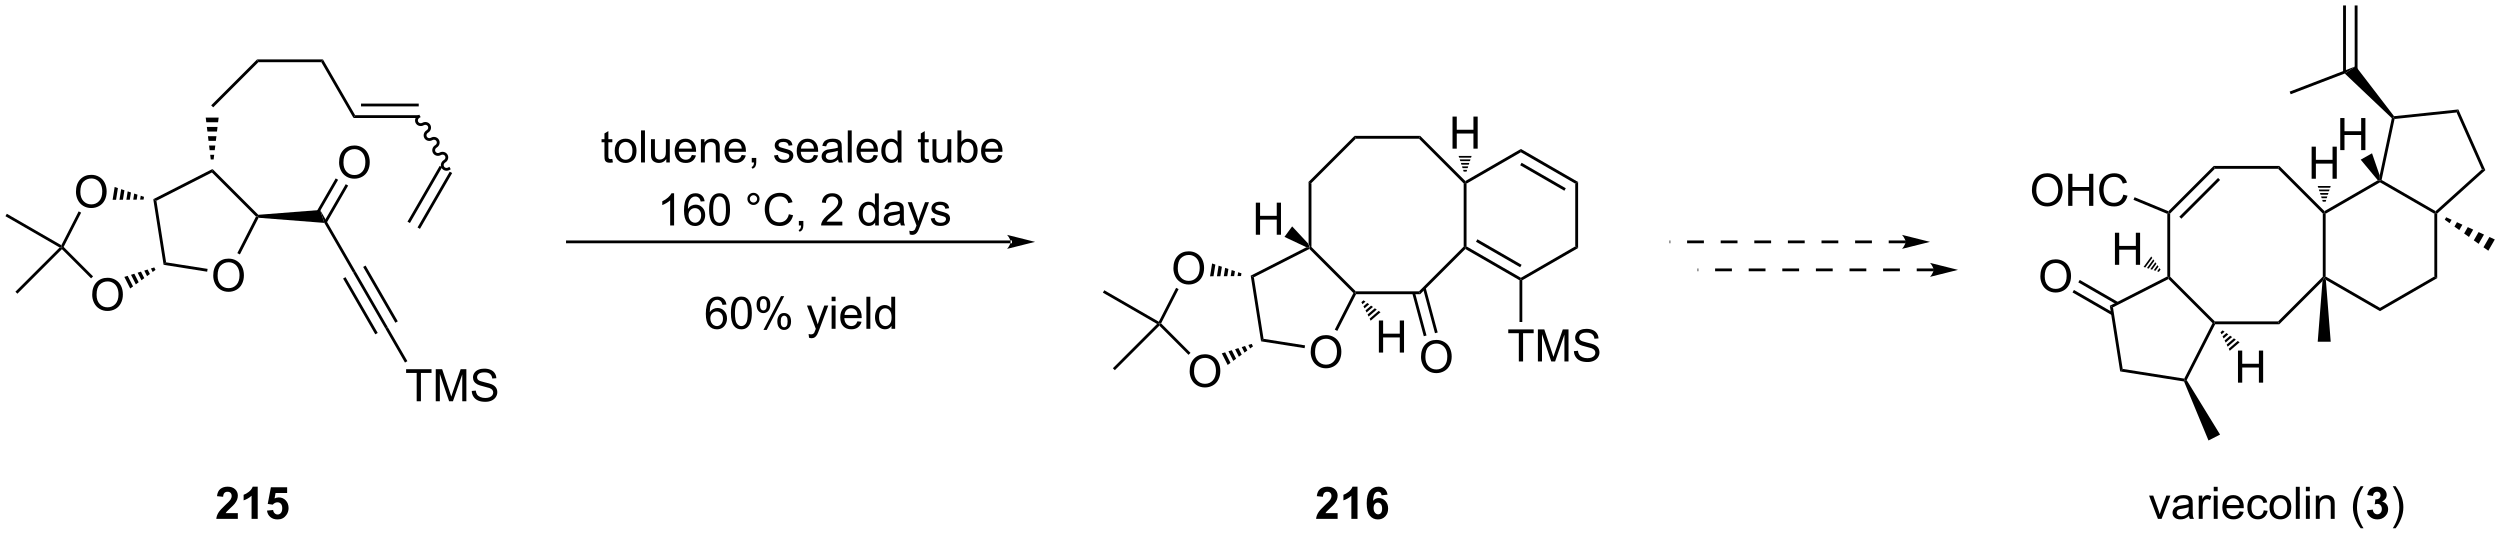 <?xml version="1.0" encoding="UTF-8"?>
<!DOCTYPE svg PUBLIC '-//W3C//DTD SVG 1.0//EN'
          'http://www.w3.org/TR/2001/REC-SVG-20010904/DTD/svg10.dtd'>
<svg stroke-dasharray="none" shape-rendering="auto" xmlns="http://www.w3.org/2000/svg" font-family="'Dialog'" text-rendering="auto" width="1024" fill-opacity="1" color-interpolation="auto" color-rendering="auto" preserveAspectRatio="xMidYMid meet" font-size="12px" viewBox="0 0 1024 219" fill="black" xmlns:xlink="http://www.w3.org/1999/xlink" stroke="black" image-rendering="auto" stroke-miterlimit="10" stroke-linecap="square" stroke-linejoin="miter" font-style="normal" stroke-width="1" height="219" stroke-dashoffset="0" font-weight="normal" stroke-opacity="1"
><!--Generated by the Batik Graphics2D SVG Generator--><defs id="genericDefs"
  /><g
  ><defs id="defs1"
    ><clipPath clipPathUnits="userSpaceOnUse" id="clipPath1"
      ><path d="M0.646 0.646 L459.841 0.646 L459.841 98.668 L0.646 98.668 L0.646 0.646 Z"
      /></clipPath
      ><clipPath clipPathUnits="userSpaceOnUse" id="clipPath2"
      ><path d="M-0.972 12.226 L-0.972 107.523 L445.455 107.523 L445.455 12.226 Z"
      /></clipPath
    ></defs
    ><g transform="scale(2.23,2.23) translate(-0.646,-0.646) matrix(1.029,0,0,1.029,1.646,-11.93)"
    ><path d="M232.612 44.761 L233.122 44.972 L233.122 56.261 L232.867 56.367 L232.612 55.725 Z" stroke="none" clip-path="url(#clipPath2)"
    /></g
    ><g transform="matrix(2.294,0,0,2.294,2.23,-28.043)"
    ><path d="M232.818 56.678 L232.867 56.367 L233.122 56.261 L241.103 64.242 L240.997 64.497 L240.686 64.546 Z" stroke="none" clip-path="url(#clipPath2)"
    /></g
    ><g transform="matrix(2.294,0,0,2.294,2.23,-28.043)"
    ><path d="M241.154 64.752 L240.997 64.497 L241.103 64.242 L252.392 64.242 L252.603 64.752 Z" stroke="none" clip-path="url(#clipPath2)"
    /></g
    ><g transform="matrix(2.294,0,0,2.294,2.23,-28.043)"
    ><path d="M252.603 64.752 L252.392 64.242 L260.372 56.261 L260.627 56.367 L260.669 56.685 Z" stroke="none" clip-path="url(#clipPath2)"
    /></g
    ><g transform="matrix(2.294,0,0,2.294,2.23,-28.043)"
    ><path d="M260.882 56.219 L260.627 56.367 L260.372 56.261 L260.372 44.972 L260.627 44.867 L260.882 45.014 Z" stroke="none" clip-path="url(#clipPath2)"
    /></g
    ><g transform="matrix(2.294,0,0,2.294,2.23,-28.043)"
    ><path d="M260.669 44.548 L260.627 44.867 L260.372 44.972 L252.392 36.992 L252.603 36.482 Z" stroke="none" clip-path="url(#clipPath2)"
    /></g
    ><g transform="matrix(2.294,0,0,2.294,2.23,-28.043)"
    ><path d="M252.603 36.482 L252.392 36.992 L241.103 36.992 L240.892 36.482 Z" stroke="none" clip-path="url(#clipPath2)"
    /></g
    ><g transform="matrix(2.294,0,0,2.294,2.23,-28.043)"
    ><path d="M240.892 36.482 L241.103 36.992 L233.122 44.972 L232.612 44.761 Z" stroke="none" clip-path="url(#clipPath2)"
    /></g
    ><g transform="matrix(2.294,0,0,2.294,2.23,-28.043)"
    ><path d="M233.054 75.097 Q233.054 73.67 233.82 72.866 Q234.585 72.058 235.796 72.058 Q236.588 72.058 237.223 72.439 Q237.861 72.816 238.195 73.493 Q238.53 74.17 238.53 75.03 Q238.53 75.902 238.179 76.59 Q237.827 77.277 237.181 77.631 Q236.538 77.986 235.791 77.986 Q234.984 77.986 234.346 77.595 Q233.71 77.202 233.382 76.527 Q233.054 75.85 233.054 75.097 ZM233.835 75.108 Q233.835 76.144 234.39 76.741 Q234.947 77.335 235.788 77.335 Q236.643 77.335 237.195 76.733 Q237.749 76.131 237.749 75.027 Q237.749 74.327 237.512 73.806 Q237.275 73.285 236.82 72.999 Q236.366 72.71 235.799 72.71 Q234.994 72.71 234.413 73.264 Q233.835 73.816 233.835 75.108 Z" stroke="none" clip-path="url(#clipPath2)"
    /></g
    ><g transform="matrix(2.294,0,0,2.294,2.23,-28.043)"
    ><path d="M232.294 56.373 L232.867 56.367 L232.818 56.678 L222.908 61.73 L222.346 61.443 Z" stroke="none" clip-path="url(#clipPath2)"
    /></g
    ><g transform="matrix(2.294,0,0,2.294,2.23,-28.043)"
    ><path d="M222.346 61.443 L222.908 61.73 L224.64 72.724 L224.194 73.17 Z" stroke="none" clip-path="url(#clipPath2)"
    /></g
    ><g transform="matrix(2.294,0,0,2.294,2.23,-28.043)"
    ><path d="M224.194 73.17 L224.64 72.724 L232.048 73.891 L231.968 74.394 Z" stroke="none" clip-path="url(#clipPath2)"
    /></g
    ><g transform="matrix(2.294,0,0,2.294,2.23,-28.043)"
    ><path d="M237.811 71.308 L237.357 71.076 L240.686 64.546 L240.997 64.497 L241.154 64.752 Z" stroke="none" clip-path="url(#clipPath2)"
    /></g
    ><g transform="matrix(2.294,0,0,2.294,2.23,-28.043)"
    ><path d="M223.259 54.137 L223.259 48.41 L224.017 48.41 L224.017 50.762 L226.994 50.762 L226.994 48.41 L227.751 48.41 L227.751 54.137 L226.994 54.137 L226.994 51.436 L224.017 51.436 L224.017 54.137 L223.259 54.137 Z" stroke="none" clip-path="url(#clipPath2)"
    /></g
    ><g transform="matrix(2.294,0,0,2.294,2.23,-28.043)"
    ><path d="M232.612 55.725 L232.867 56.367 L232.294 56.373 L228.375 54.519 L229.744 52.647 Z" stroke="none" clip-path="url(#clipPath2)"
    /></g
    ><g transform="matrix(2.294,0,0,2.294,2.23,-28.043)"
    ><path d="M260.669 56.685 L260.627 56.367 L260.882 56.219 L270.587 61.822 L270.587 62.117 L270.337 62.267 ZM262.57 55.392 L270.46 59.947 L270.715 59.505 L262.825 54.95 Z" stroke="none" clip-path="url(#clipPath2)"
    /></g
    ><g transform="matrix(2.294,0,0,2.294,2.23,-28.043)"
    ><path d="M270.837 62.267 L270.587 62.117 L270.587 61.822 L280.292 56.219 L280.802 56.514 Z" stroke="none" clip-path="url(#clipPath2)"
    /></g
    ><g transform="matrix(2.294,0,0,2.294,2.23,-28.043)"
    ><path d="M280.802 56.514 L280.292 56.219 L280.292 45.014 L280.802 44.719 Z" stroke="none" clip-path="url(#clipPath2)"
    /></g
    ><g transform="matrix(2.294,0,0,2.294,2.23,-28.043)"
    ><path d="M280.802 44.719 L280.292 45.014 L270.587 39.411 L270.587 38.822 ZM278.605 45.841 L270.715 41.286 L270.46 41.728 L278.35 46.283 Z" stroke="none" clip-path="url(#clipPath2)"
    /></g
    ><g transform="matrix(2.294,0,0,2.294,2.23,-28.043)"
    ><path d="M270.587 38.822 L270.587 39.411 L260.882 45.014 L260.627 44.867 L260.669 44.548 Z" stroke="none" clip-path="url(#clipPath2)"
    /></g
    ><g transform="matrix(2.294,0,0,2.294,2.23,-28.043)"
    ><path d="M258.379 38.767 L258.379 33.04 L259.137 33.04 L259.137 35.392 L262.114 35.392 L262.114 33.04 L262.871 33.04 L262.871 38.767 L262.114 38.767 L262.114 36.066 L259.137 36.066 L259.137 38.767 L258.379 38.767 Z" stroke="none" clip-path="url(#clipPath2)"
    /></g
    ><g transform="matrix(2.294,0,0,2.294,2.23,-28.043)"
    ><path d="M260.372 42.867 L260.272 42.556 L260.983 42.556 L260.882 42.867 ZM260.171 42.244 L260.071 41.933 L261.184 41.933 L261.083 42.244 ZM259.97 41.622 L259.87 41.311 L261.385 41.311 L261.284 41.622 ZM259.769 41 L259.668 40.689 L261.586 40.689 L261.486 41 ZM259.568 40.378 L259.467 40.067 L261.787 40.067 L261.687 40.378 Z" stroke="none" clip-path="url(#clipPath2)"
    /></g
    ><g transform="matrix(2.294,0,0,2.294,2.23,-28.043)"
    ><path d="M245.229 75.177 L245.229 69.45 L245.987 69.45 L245.987 71.802 L248.964 71.802 L248.964 69.45 L249.721 69.45 L249.721 75.177 L248.964 75.177 L248.964 72.476 L245.987 72.476 L245.987 75.177 L245.229 75.177 Z" stroke="none" clip-path="url(#clipPath2)"
    /></g
    ><g transform="matrix(2.294,0,0,2.294,2.23,-28.043)"
    ><path d="M242.495 65.846 L242.831 66.083 L242.292 66.546 L242.108 66.179 ZM243.167 66.319 L243.503 66.555 L242.66 67.282 L242.476 66.914 ZM243.839 66.792 L244.176 67.028 L243.027 68.017 L242.843 67.649 ZM244.512 67.265 L244.848 67.501 L243.394 68.752 L243.211 68.384 ZM245.184 67.737 L245.52 67.974 L243.762 69.487 L243.578 69.12 Z" stroke="none" clip-path="url(#clipPath2)"
    /></g
    ><g transform="matrix(2.294,0,0,2.294,2.23,-28.043)"
    ><path d="M252.754 75.957 Q252.754 74.53 253.519 73.726 Q254.285 72.918 255.496 72.918 Q256.288 72.918 256.923 73.299 Q257.561 73.676 257.895 74.353 Q258.231 75.03 258.231 75.89 Q258.231 76.762 257.879 77.45 Q257.527 78.137 256.882 78.491 Q256.238 78.846 255.491 78.846 Q254.684 78.846 254.046 78.455 Q253.41 78.062 253.082 77.387 Q252.754 76.71 252.754 75.957 ZM253.535 75.968 Q253.535 77.004 254.09 77.601 Q254.647 78.195 255.488 78.195 Q256.342 78.195 256.895 77.593 Q257.449 76.991 257.449 75.887 Q257.449 75.187 257.212 74.666 Q256.975 74.145 256.52 73.859 Q256.066 73.57 255.499 73.57 Q254.694 73.57 254.113 74.124 Q253.535 74.676 253.535 75.968 Z" stroke="none" clip-path="url(#clipPath2)"
    /></g
    ><g transform="matrix(2.294,0,0,2.294,2.23,-28.043)"
    ><path d="M251.185 64.561 L253.251 72.258 L253.734 72.128 L251.668 64.432 ZM253.1 63.717 L255.249 71.721 L255.732 71.592 L253.583 63.587 Z" stroke="none" clip-path="url(#clipPath2)"
    /></g
    ><g transform="matrix(2.294,0,0,2.294,2.23,-28.043)"
    ><path d="M208.544 60.138 Q208.544 58.711 209.31 57.906 Q210.075 57.099 211.286 57.099 Q212.078 57.099 212.713 57.479 Q213.351 57.856 213.685 58.533 Q214.02 59.211 214.02 60.07 Q214.02 60.942 213.669 61.63 Q213.317 62.317 212.672 62.671 Q212.028 63.026 211.281 63.026 Q210.474 63.026 209.836 62.635 Q209.2 62.242 208.872 61.567 Q208.544 60.89 208.544 60.138 ZM209.325 60.148 Q209.325 61.184 209.88 61.781 Q210.437 62.374 211.278 62.374 Q212.132 62.374 212.685 61.773 Q213.239 61.171 213.239 60.067 Q213.239 59.367 213.002 58.846 Q212.765 58.325 212.31 58.039 Q211.856 57.749 211.289 57.749 Q210.484 57.749 209.903 58.304 Q209.325 58.856 209.325 60.148 Z" stroke="none" clip-path="url(#clipPath2)"
    /></g
    ><g transform="matrix(2.294,0,0,2.294,2.23,-28.043)"
    ><path d="M211.444 78.517 Q211.444 77.091 212.209 76.286 Q212.975 75.478 214.186 75.478 Q214.978 75.478 215.613 75.859 Q216.251 76.236 216.584 76.913 Q216.921 77.591 216.921 78.45 Q216.921 79.322 216.569 80.01 Q216.217 80.697 215.571 81.051 Q214.928 81.406 214.181 81.406 Q213.374 81.406 212.736 81.015 Q212.1 80.622 211.772 79.947 Q211.444 79.27 211.444 78.517 ZM212.225 78.528 Q212.225 79.564 212.78 80.161 Q213.337 80.754 214.178 80.754 Q215.032 80.754 215.584 80.153 Q216.139 79.551 216.139 78.447 Q216.139 77.747 215.902 77.226 Q215.665 76.705 215.209 76.419 Q214.756 76.129 214.189 76.129 Q213.384 76.129 212.803 76.684 Q212.225 77.236 212.225 78.528 Z" stroke="none" clip-path="url(#clipPath2)"
    /></g
    ><g transform="matrix(2.294,0,0,2.294,2.23,-28.043)"
    ><path d="M220.613 61.519 L219.999 61.523 L220.109 60.83 L220.691 61.025 ZM219.385 61.528 L218.771 61.532 L218.945 60.44 L219.527 60.635 ZM218.157 61.537 L217.543 61.541 L217.781 60.049 L218.363 60.244 ZM216.929 61.546 L216.315 61.551 L216.616 59.659 L217.198 59.854 ZM215.701 61.555 L215.087 61.56 L215.452 59.269 L216.034 59.464 Z" stroke="none" clip-path="url(#clipPath2)"
    /></g
    ><g transform="matrix(2.294,0,0,2.294,2.23,-28.043)"
    ><path d="M209.023 63.621 L209.468 63.848 L206.343 69.969 L206.037 70.017 L205.934 69.668 Z" stroke="none" clip-path="url(#clipPath2)"
    /></g
    ><g transform="matrix(2.294,0,0,2.294,2.23,-28.043)"
    ><path d="M206.037 70.37 L206.037 70.017 L206.343 69.969 L211.596 75.228 L211.242 75.581 Z" stroke="none" clip-path="url(#clipPath2)"
    /></g
    ><g transform="matrix(2.294,0,0,2.294,2.23,-28.043)"
    ><path d="M217.185 75.322 L217.778 75.134 L218.737 77.022 L218.236 77.39 ZM218.37 74.946 L218.963 74.758 L219.74 76.285 L219.238 76.653 ZM219.556 74.57 L220.149 74.382 L220.742 75.549 L220.241 75.917 ZM220.742 74.194 L221.335 74.006 L221.745 74.812 L221.244 75.18 ZM221.928 73.818 L222.521 73.63 L222.748 74.076 L222.246 74.444 Z" stroke="none" clip-path="url(#clipPath2)"
    /></g
    ><g transform="matrix(2.294,0,0,2.294,2.23,-28.043)"
    ><path d="M205.934 69.668 L206.037 70.017 L205.63 70.07 L195.952 64.483 L196.202 64.05 Z" stroke="none" clip-path="url(#clipPath2)"
    /></g
    ><g transform="matrix(2.294,0,0,2.294,2.23,-28.043)"
    ><path d="M205.63 70.07 L206.037 70.017 L206.037 70.37 L198.084 78.323 L197.731 77.97 Z" stroke="none" clip-path="url(#clipPath2)"
    /></g
    ><g transform="matrix(2.294,0,0,2.294,2.23,-28.043)"
    ><path d="M270.219 76.767 L270.219 71.715 L268.331 71.715 L268.331 71.04 L272.87 71.04 L272.87 71.715 L270.977 71.715 L270.977 76.767 L270.219 76.767 ZM273.624 76.767 L273.624 71.04 L274.765 71.04 L276.122 75.095 Q276.309 75.66 276.395 75.941 Q276.491 75.629 276.7 75.024 L278.07 71.04 L279.091 71.04 L279.091 76.767 L278.359 76.767 L278.359 71.972 L276.695 76.767 L276.012 76.767 L274.356 71.892 L274.356 76.767 L273.624 76.767 ZM280.054 74.925 L280.77 74.863 Q280.82 75.293 281.005 75.569 Q281.192 75.845 281.583 76.014 Q281.973 76.183 282.46 76.183 Q282.895 76.183 283.226 76.056 Q283.559 75.925 283.721 75.701 Q283.882 75.478 283.882 75.212 Q283.882 74.941 283.726 74.741 Q283.57 74.54 283.21 74.402 Q282.981 74.314 282.192 74.123 Q281.403 73.933 281.085 73.767 Q280.676 73.55 280.473 73.233 Q280.273 72.915 280.273 72.519 Q280.273 72.087 280.518 71.709 Q280.765 71.332 281.236 71.136 Q281.71 70.941 282.288 70.941 Q282.926 70.941 283.411 71.147 Q283.898 71.353 284.158 71.751 Q284.421 72.149 284.442 72.652 L283.716 72.707 Q283.656 72.165 283.317 71.889 Q282.981 71.61 282.32 71.61 Q281.632 71.61 281.317 71.863 Q281.005 72.113 281.005 72.47 Q281.005 72.777 281.226 72.978 Q281.445 73.175 282.369 73.386 Q283.294 73.595 283.637 73.751 Q284.137 73.98 284.374 74.334 Q284.614 74.689 284.614 75.149 Q284.614 75.605 284.351 76.011 Q284.091 76.415 283.598 76.642 Q283.109 76.866 282.497 76.866 Q281.718 76.866 281.192 76.639 Q280.669 76.41 280.369 75.957 Q280.07 75.501 280.054 74.925 Z" stroke="none" clip-path="url(#clipPath2)"
    /></g
    ><g transform="matrix(2.294,0,0,2.294,2.23,-28.043)"
    ><path d="M270.337 62.267 L270.587 62.117 L270.837 62.267 L270.837 69.717 L270.337 69.717 Z" stroke="none" clip-path="url(#clipPath2)"
    /></g
    ><g transform="matrix(2.294,0,0,2.294,2.23,-28.043)"
    ><path d="M38.068 33.221 L37.968 34.052 L35.862 34.052 L35.762 33.221 ZM37.868 34.883 L37.769 35.714 L36.062 35.714 L35.962 34.883 ZM37.669 36.545 L37.569 37.376 L36.261 37.376 L36.161 36.545 ZM37.469 38.207 L37.37 39.038 L36.461 39.038 L36.361 38.207 ZM37.27 39.869 L37.17 40.7 L36.66 40.7 L36.56 39.869 Z" stroke="none" clip-path="url(#clipPath2)"
    /></g
    ><g transform="matrix(2.294,0,0,2.294,2.23,-28.043)"
    ><path d="M36.866 43.022 L36.964 42.399 L45.143 50.578 L45.045 50.84 L44.734 50.89 Z" stroke="none" clip-path="url(#clipPath2)"
    /></g
    ><g transform="matrix(2.294,0,0,2.294,2.23,-28.043)"
    ><path d="M45.195 51.107 L45.045 50.84 L45.143 50.578 L56.184 49.716 L56.94 52.024 Z" stroke="none" clip-path="url(#clipPath2)"
    /></g
    ><g transform="matrix(2.294,0,0,2.294,2.23,-28.043)"
    ><path d="M56.687 22.826 L56.404 23.335 L45.151 23.335 L44.939 22.826 Z" stroke="none" clip-path="url(#clipPath2)"
    /></g
    ><g transform="matrix(2.294,0,0,2.294,2.23,-28.043)"
    ><path d="M44.939 22.826 L45.151 23.335 L37.095 31.391 L36.735 31.03 Z" stroke="none" clip-path="url(#clipPath2)"
    /></g
    ><g transform="matrix(2.294,0,0,2.294,2.23,-28.043)"
    ><path d="M37.102 61.441 Q37.102 60.014 37.867 59.21 Q38.633 58.402 39.844 58.402 Q40.636 58.402 41.271 58.783 Q41.909 59.16 42.242 59.837 Q42.578 60.514 42.578 61.374 Q42.578 62.246 42.227 62.934 Q41.875 63.621 41.229 63.975 Q40.586 64.329 39.839 64.329 Q39.031 64.329 38.393 63.939 Q37.758 63.546 37.43 62.871 Q37.102 62.194 37.102 61.441 ZM37.883 61.452 Q37.883 62.488 38.438 63.085 Q38.995 63.678 39.836 63.678 Q40.69 63.678 41.242 63.077 Q41.797 62.475 41.797 61.371 Q41.797 60.671 41.56 60.15 Q41.323 59.629 40.867 59.343 Q40.414 59.053 39.846 59.053 Q39.042 59.053 38.461 59.608 Q37.883 60.16 37.883 61.452 Z" stroke="none" clip-path="url(#clipPath2)"
    /></g
    ><g transform="matrix(2.294,0,0,2.294,2.23,-28.043)"
    ><path d="M36.964 42.399 L36.866 43.022 L26.956 48.074 L26.394 47.787 Z" stroke="none" clip-path="url(#clipPath2)"
    /></g
    ><g transform="matrix(2.294,0,0,2.294,2.23,-28.043)"
    ><path d="M26.394 47.787 L26.956 48.074 L28.688 59.068 L28.242 59.514 Z" stroke="none" clip-path="url(#clipPath2)"
    /></g
    ><g transform="matrix(2.294,0,0,2.294,2.23,-28.043)"
    ><path d="M28.242 59.514 L28.688 59.068 L36.096 60.235 L36.016 60.739 Z" stroke="none" clip-path="url(#clipPath2)"
    /></g
    ><g transform="matrix(2.294,0,0,2.294,2.23,-28.043)"
    ><path d="M41.859 57.652 L41.405 57.42 L44.734 50.89 L45.045 50.84 L45.195 51.107 Z" stroke="none" clip-path="url(#clipPath2)"
    /></g
    ><g transform="matrix(2.294,0,0,2.294,2.23,-28.043)"
    ><path d="M12.592 46.481 Q12.592 45.054 13.357 44.25 Q14.123 43.442 15.334 43.442 Q16.126 43.442 16.761 43.823 Q17.399 44.2 17.732 44.877 Q18.068 45.554 18.068 46.414 Q18.068 47.286 17.717 47.974 Q17.365 48.661 16.719 49.015 Q16.076 49.37 15.329 49.37 Q14.521 49.37 13.883 48.979 Q13.248 48.586 12.92 47.911 Q12.592 47.234 12.592 46.481 ZM13.373 46.492 Q13.373 47.528 13.928 48.125 Q14.485 48.718 15.326 48.718 Q16.18 48.718 16.732 48.117 Q17.287 47.515 17.287 46.411 Q17.287 45.711 17.05 45.19 Q16.813 44.669 16.357 44.383 Q15.904 44.093 15.336 44.093 Q14.532 44.093 13.951 44.648 Q13.373 45.2 13.373 46.492 Z" stroke="none" clip-path="url(#clipPath2)"
    /></g
    ><g transform="matrix(2.294,0,0,2.294,2.23,-28.043)"
    ><path d="M15.492 64.861 Q15.492 63.434 16.257 62.63 Q17.023 61.822 18.234 61.822 Q19.026 61.822 19.661 62.203 Q20.299 62.58 20.632 63.257 Q20.968 63.934 20.968 64.794 Q20.968 65.666 20.617 66.354 Q20.265 67.041 19.619 67.395 Q18.976 67.749 18.229 67.749 Q17.421 67.749 16.783 67.359 Q16.148 66.966 15.82 66.291 Q15.492 65.614 15.492 64.861 ZM16.273 64.872 Q16.273 65.908 16.828 66.505 Q17.385 67.098 18.226 67.098 Q19.08 67.098 19.632 66.497 Q20.187 65.895 20.187 64.791 Q20.187 64.091 19.95 63.57 Q19.713 63.049 19.257 62.763 Q18.804 62.473 18.236 62.473 Q17.432 62.473 16.851 63.028 Q16.273 63.58 16.273 64.872 Z" stroke="none" clip-path="url(#clipPath2)"
    /></g
    ><g transform="matrix(2.294,0,0,2.294,2.23,-28.043)"
    ><path d="M24.661 47.863 L24.047 47.867 L24.157 47.174 L24.739 47.369 ZM23.433 47.872 L22.819 47.876 L22.993 46.783 L23.575 46.979 ZM22.205 47.881 L21.591 47.886 L21.828 46.393 L22.41 46.588 ZM20.977 47.89 L20.363 47.895 L20.664 46.003 L21.246 46.198 ZM19.749 47.899 L19.135 47.904 L19.5 45.613 L20.082 45.808 Z" stroke="none" clip-path="url(#clipPath2)"
    /></g
    ><g transform="matrix(2.294,0,0,2.294,2.23,-28.043)"
    ><path d="M13.071 49.965 L13.516 50.192 L10.39 56.312 L10.085 56.361 L9.982 56.012 Z" stroke="none" clip-path="url(#clipPath2)"
    /></g
    ><g transform="matrix(2.294,0,0,2.294,2.23,-28.043)"
    ><path d="M10.085 56.714 L10.085 56.361 L10.39 56.312 L15.643 61.572 L15.29 61.925 Z" stroke="none" clip-path="url(#clipPath2)"
    /></g
    ><g transform="matrix(2.294,0,0,2.294,2.23,-28.043)"
    ><path d="M21.232 61.666 L21.825 61.478 L22.785 63.365 L22.284 63.734 ZM22.418 61.29 L23.011 61.102 L23.788 62.629 L23.286 62.997 ZM23.604 60.914 L24.197 60.726 L24.79 61.893 L24.289 62.261 ZM24.79 60.538 L25.383 60.35 L25.793 61.156 L25.291 61.524 ZM25.976 60.162 L26.569 59.974 L26.795 60.42 L26.294 60.788 Z" stroke="none" clip-path="url(#clipPath2)"
    /></g
    ><g transform="matrix(2.294,0,0,2.294,2.23,-28.043)"
    ><path d="M9.982 56.012 L10.085 56.361 L9.678 56.414 L0 50.827 L0.25 50.394 Z" stroke="none" clip-path="url(#clipPath2)"
    /></g
    ><g transform="matrix(2.294,0,0,2.294,2.23,-28.043)"
    ><path d="M9.678 56.414 L10.085 56.361 L10.085 56.714 L2.132 64.667 L1.778 64.314 Z" stroke="none" clip-path="url(#clipPath2)"
    /></g
    ><g transform="matrix(2.294,0,0,2.294,2.23,-28.043)"
    ><path d="M108.361 40.598 L108.463 41.221 Q108.166 41.283 107.931 41.283 Q107.548 41.283 107.338 41.163 Q107.126 41.041 107.041 40.843 Q106.955 40.645 106.955 40.012 L106.955 37.627 L106.439 37.627 L106.439 37.08 L106.955 37.08 L106.955 36.051 L107.655 35.63 L107.655 37.08 L108.361 37.08 L108.361 37.627 L107.655 37.627 L107.655 40.051 Q107.655 40.353 107.692 40.439 Q107.728 40.525 107.811 40.578 Q107.897 40.627 108.054 40.627 Q108.171 40.627 108.361 40.598 ZM108.787 39.153 Q108.787 38.002 109.427 37.447 Q109.964 36.986 110.732 36.986 Q111.589 36.986 112.13 37.546 Q112.675 38.106 112.675 39.096 Q112.675 39.895 112.433 40.356 Q112.193 40.814 111.735 41.07 Q111.276 41.322 110.732 41.322 Q109.862 41.322 109.323 40.765 Q108.787 40.205 108.787 39.153 ZM109.511 39.153 Q109.511 39.95 109.857 40.348 Q110.206 40.744 110.732 40.744 Q111.255 40.744 111.602 40.346 Q111.951 39.947 111.951 39.13 Q111.951 38.361 111.602 37.965 Q111.253 37.567 110.732 37.567 Q110.206 37.567 109.857 37.963 Q109.511 38.356 109.511 39.153 ZM113.483 41.228 L113.483 35.502 L114.186 35.502 L114.186 41.228 L113.483 41.228 ZM117.995 41.228 L117.995 40.619 Q117.511 41.322 116.677 41.322 Q116.31 41.322 115.992 41.182 Q115.675 41.041 115.519 40.828 Q115.365 40.614 115.302 40.307 Q115.261 40.098 115.261 39.65 L115.261 37.08 L115.964 37.08 L115.964 39.38 Q115.964 39.932 116.005 40.122 Q116.073 40.4 116.287 40.559 Q116.503 40.715 116.818 40.715 Q117.136 40.715 117.412 40.554 Q117.69 40.393 117.805 40.114 Q117.919 39.833 117.919 39.301 L117.919 37.08 L118.623 37.08 L118.623 41.228 L117.995 41.228 ZM122.564 39.893 L123.291 39.981 Q123.119 40.619 122.653 40.971 Q122.189 41.322 121.468 41.322 Q120.556 41.322 120.022 40.762 Q119.491 40.2 119.491 39.189 Q119.491 38.143 120.03 37.564 Q120.569 36.986 121.429 36.986 Q122.259 36.986 122.785 37.554 Q123.314 38.119 123.314 39.145 Q123.314 39.208 123.311 39.333 L120.218 39.333 Q120.257 40.018 120.603 40.382 Q120.952 40.744 121.47 40.744 Q121.858 40.744 122.132 40.541 Q122.405 40.338 122.564 39.893 ZM120.257 38.755 L122.572 38.755 Q122.525 38.231 122.306 37.971 Q121.97 37.564 121.436 37.564 Q120.952 37.564 120.621 37.89 Q120.291 38.213 120.257 38.755 ZM124.175 41.228 L124.175 37.08 L124.808 37.08 L124.808 37.669 Q125.263 36.986 126.128 36.986 Q126.503 36.986 126.815 37.122 Q127.13 37.255 127.287 37.473 Q127.443 37.692 127.505 37.994 Q127.544 38.189 127.544 38.676 L127.544 41.228 L126.841 41.228 L126.841 38.705 Q126.841 38.275 126.758 38.062 Q126.677 37.848 126.469 37.723 Q126.261 37.596 125.979 37.596 Q125.529 37.596 125.203 37.882 Q124.878 38.166 124.878 38.963 L124.878 41.228 L124.175 41.228 ZM131.463 39.893 L132.189 39.981 Q132.017 40.619 131.551 40.971 Q131.088 41.322 130.366 41.322 Q129.455 41.322 128.921 40.762 Q128.389 40.2 128.389 39.189 Q128.389 38.143 128.929 37.564 Q129.468 36.986 130.327 36.986 Q131.158 36.986 131.684 37.554 Q132.213 38.119 132.213 39.145 Q132.213 39.208 132.21 39.333 L129.116 39.333 Q129.155 40.018 129.501 40.382 Q129.851 40.744 130.369 40.744 Q130.757 40.744 131.03 40.541 Q131.304 40.338 131.463 39.893 ZM129.155 38.755 L131.47 38.755 Q131.423 38.231 131.205 37.971 Q130.869 37.564 130.335 37.564 Q129.851 37.564 129.52 37.89 Q129.189 38.213 129.155 38.755 ZM133.255 41.228 L133.255 40.426 L134.058 40.426 L134.058 41.228 Q134.058 41.671 133.901 41.942 Q133.745 42.213 133.404 42.361 L133.209 42.062 Q133.433 41.963 133.537 41.773 Q133.643 41.585 133.654 41.228 L133.255 41.228 ZM137.237 39.989 L137.933 39.88 Q137.99 40.299 138.258 40.523 Q138.526 40.744 139.005 40.744 Q139.49 40.744 139.724 40.546 Q139.959 40.348 139.959 40.083 Q139.959 39.846 139.753 39.708 Q139.607 39.614 139.034 39.471 Q138.261 39.275 137.961 39.132 Q137.662 38.989 137.508 38.739 Q137.354 38.486 137.354 38.182 Q137.354 37.903 137.479 37.669 Q137.607 37.432 137.826 37.275 Q137.99 37.153 138.274 37.07 Q138.558 36.986 138.88 36.986 Q139.37 36.986 139.737 37.127 Q140.107 37.268 140.281 37.507 Q140.459 37.747 140.526 38.15 L139.839 38.244 Q139.792 37.924 139.565 37.744 Q139.341 37.564 138.933 37.564 Q138.448 37.564 138.24 37.726 Q138.034 37.885 138.034 38.098 Q138.034 38.236 138.12 38.346 Q138.206 38.458 138.388 38.533 Q138.495 38.572 139.011 38.713 Q139.755 38.911 140.05 39.038 Q140.347 39.166 140.513 39.408 Q140.683 39.65 140.683 40.01 Q140.683 40.361 140.477 40.671 Q140.271 40.981 139.883 41.153 Q139.498 41.322 139.011 41.322 Q138.201 41.322 137.776 40.986 Q137.354 40.65 137.237 39.989 ZM144.357 39.893 L145.084 39.981 Q144.912 40.619 144.446 40.971 Q143.982 41.322 143.261 41.322 Q142.349 41.322 141.815 40.762 Q141.284 40.2 141.284 39.189 Q141.284 38.143 141.823 37.564 Q142.362 36.986 143.222 36.986 Q144.052 36.986 144.578 37.554 Q145.107 38.119 145.107 39.145 Q145.107 39.208 145.104 39.333 L142.011 39.333 Q142.05 40.018 142.396 40.382 Q142.745 40.744 143.263 40.744 Q143.651 40.744 143.925 40.541 Q144.198 40.338 144.357 39.893 ZM142.05 38.755 L144.365 38.755 Q144.318 38.231 144.099 37.971 Q143.763 37.564 143.229 37.564 Q142.745 37.564 142.414 37.89 Q142.084 38.213 142.05 38.755 ZM148.673 40.715 Q148.283 41.049 147.921 41.187 Q147.561 41.322 147.147 41.322 Q146.463 41.322 146.095 40.989 Q145.728 40.653 145.728 40.135 Q145.728 39.83 145.866 39.578 Q146.007 39.325 146.231 39.174 Q146.455 39.02 146.736 38.942 Q146.944 38.887 147.361 38.838 Q148.213 38.736 148.616 38.596 Q148.619 38.45 148.619 38.411 Q148.619 37.981 148.421 37.807 Q148.15 37.567 147.619 37.567 Q147.124 37.567 146.887 37.742 Q146.65 37.916 146.538 38.356 L145.851 38.262 Q145.944 37.822 146.158 37.551 Q146.374 37.278 146.78 37.132 Q147.186 36.986 147.72 36.986 Q148.251 36.986 148.582 37.111 Q148.916 37.236 149.072 37.426 Q149.228 37.614 149.291 37.903 Q149.327 38.083 149.327 38.551 L149.327 39.489 Q149.327 40.471 149.371 40.731 Q149.416 40.989 149.548 41.228 L148.814 41.228 Q148.705 41.01 148.673 40.715 ZM148.616 39.145 Q148.233 39.301 147.468 39.411 Q147.033 39.473 146.853 39.551 Q146.673 39.63 146.574 39.781 Q146.478 39.932 146.478 40.114 Q146.478 40.395 146.692 40.583 Q146.905 40.77 147.314 40.77 Q147.72 40.77 148.035 40.593 Q148.353 40.416 148.501 40.106 Q148.616 39.869 148.616 39.403 L148.616 39.145 ZM150.401 41.228 L150.401 35.502 L151.104 35.502 L151.104 41.228 L150.401 41.228 ZM155.033 39.893 L155.759 39.981 Q155.588 40.619 155.121 40.971 Q154.658 41.322 153.936 41.322 Q153.025 41.322 152.491 40.762 Q151.96 40.2 151.96 39.189 Q151.96 38.143 152.499 37.564 Q153.038 36.986 153.897 36.986 Q154.728 36.986 155.254 37.554 Q155.783 38.119 155.783 39.145 Q155.783 39.208 155.78 39.333 L152.686 39.333 Q152.726 40.018 153.072 40.382 Q153.421 40.744 153.939 40.744 Q154.327 40.744 154.601 40.541 Q154.874 40.338 155.033 39.893 ZM152.726 38.755 L155.041 38.755 Q154.994 38.231 154.775 37.971 Q154.439 37.564 153.905 37.564 Q153.421 37.564 153.09 37.89 Q152.759 38.213 152.726 38.755 ZM159.334 41.228 L159.334 40.705 Q158.94 41.322 158.175 41.322 Q157.677 41.322 157.261 41.049 Q156.847 40.775 156.617 40.286 Q156.388 39.794 156.388 39.158 Q156.388 38.536 156.594 38.031 Q156.802 37.525 157.216 37.257 Q157.63 36.986 158.143 36.986 Q158.518 36.986 158.81 37.145 Q159.104 37.301 159.287 37.557 L159.287 35.502 L159.987 35.502 L159.987 41.228 L159.334 41.228 ZM157.112 39.158 Q157.112 39.955 157.448 40.351 Q157.784 40.744 158.24 40.744 Q158.701 40.744 159.024 40.367 Q159.347 39.989 159.347 39.215 Q159.347 38.364 159.018 37.965 Q158.69 37.567 158.209 37.567 Q157.74 37.567 157.425 37.95 Q157.112 38.333 157.112 39.158 ZM164.849 40.598 L164.951 41.221 Q164.654 41.283 164.419 41.283 Q164.037 41.283 163.826 41.163 Q163.615 41.041 163.529 40.843 Q163.443 40.645 163.443 40.012 L163.443 37.627 L162.927 37.627 L162.927 37.08 L163.443 37.08 L163.443 36.051 L164.143 35.63 L164.143 37.08 L164.849 37.08 L164.849 37.627 L164.143 37.627 L164.143 40.051 Q164.143 40.353 164.18 40.439 Q164.216 40.525 164.3 40.578 Q164.386 40.627 164.542 40.627 Q164.659 40.627 164.849 40.598 ZM168.257 41.228 L168.257 40.619 Q167.772 41.322 166.939 41.322 Q166.572 41.322 166.254 41.182 Q165.936 41.041 165.78 40.828 Q165.626 40.614 165.564 40.307 Q165.522 40.098 165.522 39.65 L165.522 37.08 L166.226 37.08 L166.226 39.38 Q166.226 39.932 166.267 40.122 Q166.335 40.4 166.548 40.559 Q166.764 40.715 167.08 40.715 Q167.397 40.715 167.673 40.554 Q167.952 40.393 168.067 40.114 Q168.181 39.833 168.181 39.301 L168.181 37.08 L168.884 37.08 L168.884 41.228 L168.257 41.228 ZM170.636 41.228 L169.982 41.228 L169.982 35.502 L170.685 35.502 L170.685 37.544 Q171.13 36.986 171.823 36.986 Q172.206 36.986 172.547 37.14 Q172.888 37.294 173.11 37.575 Q173.331 37.853 173.456 38.249 Q173.581 38.643 173.581 39.09 Q173.581 40.158 173.052 40.742 Q172.526 41.322 171.787 41.322 Q171.052 41.322 170.636 40.708 L170.636 41.228 ZM170.628 39.122 Q170.628 39.869 170.831 40.2 Q171.162 40.744 171.729 40.744 Q172.19 40.744 172.526 40.343 Q172.862 39.942 172.862 39.15 Q172.862 38.338 172.539 37.953 Q172.216 37.564 171.761 37.564 Q171.3 37.564 170.964 37.965 Q170.628 38.364 170.628 39.122 ZM177.275 39.893 L178.001 39.981 Q177.83 40.619 177.363 40.971 Q176.9 41.322 176.179 41.322 Q175.267 41.322 174.733 40.762 Q174.202 40.2 174.202 39.189 Q174.202 38.143 174.741 37.564 Q175.28 36.986 176.139 36.986 Q176.97 36.986 177.496 37.554 Q178.025 38.119 178.025 39.145 Q178.025 39.208 178.022 39.333 L174.929 39.333 Q174.968 40.018 175.314 40.382 Q175.663 40.744 176.181 40.744 Q176.569 40.744 176.843 40.541 Q177.116 40.338 177.275 39.893 ZM174.968 38.755 L177.283 38.755 Q177.236 38.231 177.017 37.971 Q176.681 37.564 176.147 37.564 Q175.663 37.564 175.332 37.89 Q175.001 38.213 174.968 38.755 Z" stroke="none" clip-path="url(#clipPath2)"
    /></g
    ><g transform="matrix(2.294,0,0,2.294,2.23,-28.043)"
    ><path d="M119.39 52.478 L118.686 52.478 L118.686 47.997 Q118.431 48.239 118.02 48.481 Q117.608 48.723 117.28 48.846 L117.28 48.166 Q117.869 47.887 118.309 47.494 Q118.751 47.098 118.936 46.728 L119.39 46.728 L119.39 52.478 ZM124.839 48.153 L124.138 48.208 Q124.044 47.794 123.873 47.606 Q123.589 47.307 123.169 47.307 Q122.834 47.307 122.581 47.494 Q122.248 47.736 122.055 48.203 Q121.865 48.666 121.857 49.525 Q122.112 49.137 122.479 48.95 Q122.847 48.762 123.248 48.762 Q123.951 48.762 124.446 49.281 Q124.94 49.799 124.94 50.619 Q124.94 51.158 124.706 51.622 Q124.474 52.083 124.068 52.33 Q123.662 52.578 123.146 52.578 Q122.269 52.578 121.714 51.932 Q121.159 51.283 121.159 49.799 Q121.159 48.137 121.771 47.385 Q122.308 46.728 123.214 46.728 Q123.888 46.728 124.321 47.109 Q124.753 47.486 124.839 48.153 ZM121.966 50.622 Q121.966 50.986 122.12 51.32 Q122.276 51.65 122.552 51.825 Q122.831 51.997 123.136 51.997 Q123.581 51.997 123.901 51.637 Q124.222 51.278 124.222 50.661 Q124.222 50.067 123.904 49.726 Q123.589 49.385 123.107 49.385 Q122.63 49.385 122.297 49.726 Q121.966 50.067 121.966 50.622 ZM125.64 49.653 Q125.64 48.637 125.848 48.02 Q126.056 47.4 126.468 47.064 Q126.882 46.728 127.507 46.728 Q127.968 46.728 128.314 46.913 Q128.663 47.098 128.89 47.45 Q129.116 47.799 129.244 48.301 Q129.374 48.801 129.374 49.653 Q129.374 50.661 129.166 51.281 Q128.96 51.9 128.546 52.239 Q128.134 52.578 127.507 52.578 Q126.679 52.578 126.205 51.981 Q125.64 51.268 125.64 49.653 ZM126.361 49.653 Q126.361 51.064 126.692 51.531 Q127.022 51.997 127.507 51.997 Q127.991 51.997 128.319 51.528 Q128.65 51.059 128.65 49.653 Q128.65 48.239 128.319 47.775 Q127.991 47.309 127.499 47.309 Q127.015 47.309 126.725 47.721 Q126.361 48.244 126.361 49.653 ZM132.478 47.736 Q132.478 47.286 132.796 46.971 Q133.116 46.653 133.561 46.653 Q134.015 46.653 134.33 46.971 Q134.647 47.286 134.647 47.736 Q134.647 48.184 134.327 48.505 Q134.009 48.822 133.561 48.822 Q133.116 48.822 132.796 48.507 Q132.478 48.189 132.478 47.736 ZM132.905 47.736 Q132.905 48.01 133.098 48.203 Q133.291 48.395 133.564 48.395 Q133.835 48.395 134.028 48.203 Q134.22 48.01 134.22 47.736 Q134.22 47.463 134.028 47.27 Q133.835 47.075 133.564 47.075 Q133.291 47.075 133.098 47.27 Q132.905 47.463 132.905 47.736 ZM139.881 50.471 L140.638 50.661 Q140.401 51.596 139.781 52.088 Q139.162 52.578 138.268 52.578 Q137.341 52.578 136.761 52.2 Q136.183 51.822 135.878 51.109 Q135.576 50.393 135.576 49.572 Q135.576 48.676 135.917 48.012 Q136.261 47.346 136.891 46.999 Q137.521 46.653 138.279 46.653 Q139.138 46.653 139.724 47.09 Q140.31 47.528 140.542 48.322 L139.794 48.497 Q139.597 47.872 139.216 47.588 Q138.839 47.301 138.263 47.301 Q137.604 47.301 137.159 47.619 Q136.716 47.934 136.537 48.468 Q136.357 49.002 136.357 49.567 Q136.357 50.299 136.571 50.843 Q136.784 51.387 137.232 51.658 Q137.683 51.926 138.206 51.926 Q138.841 51.926 139.281 51.559 Q139.724 51.192 139.881 50.471 ZM141.666 52.478 L141.666 51.676 L142.468 51.676 L142.468 52.478 Q142.468 52.921 142.311 53.192 Q142.155 53.463 141.814 53.611 L141.619 53.312 Q141.843 53.213 141.947 53.023 Q142.054 52.835 142.064 52.478 L141.666 52.478 ZM149.429 51.801 L149.429 52.478 L145.642 52.478 Q145.634 52.223 145.726 51.989 Q145.869 51.603 146.186 51.228 Q146.507 50.853 147.108 50.361 Q148.041 49.596 148.369 49.148 Q148.697 48.7 148.697 48.301 Q148.697 47.885 148.397 47.598 Q148.101 47.309 147.619 47.309 Q147.111 47.309 146.806 47.614 Q146.502 47.919 146.499 48.458 L145.775 48.385 Q145.851 47.575 146.335 47.153 Q146.819 46.728 147.634 46.728 Q148.46 46.728 148.939 47.187 Q149.421 47.643 149.421 48.317 Q149.421 48.661 149.28 48.994 Q149.14 49.325 148.811 49.692 Q148.486 50.059 147.728 50.7 Q147.095 51.231 146.916 51.421 Q146.736 51.611 146.619 51.801 L149.429 51.801 ZM155.291 52.478 L155.291 51.955 Q154.897 52.572 154.132 52.572 Q153.634 52.572 153.218 52.299 Q152.804 52.025 152.575 51.536 Q152.345 51.044 152.345 50.408 Q152.345 49.786 152.551 49.281 Q152.759 48.775 153.173 48.507 Q153.588 48.236 154.101 48.236 Q154.476 48.236 154.767 48.395 Q155.061 48.551 155.244 48.807 L155.244 46.752 L155.944 46.752 L155.944 52.478 L155.291 52.478 ZM153.069 50.408 Q153.069 51.205 153.405 51.601 Q153.741 51.994 154.197 51.994 Q154.658 51.994 154.981 51.617 Q155.304 51.239 155.304 50.465 Q155.304 49.614 154.976 49.215 Q154.647 48.817 154.166 48.817 Q153.697 48.817 153.382 49.2 Q153.069 49.583 153.069 50.408 ZM159.756 51.965 Q159.365 52.299 159.003 52.437 Q158.643 52.572 158.229 52.572 Q157.544 52.572 157.177 52.239 Q156.81 51.903 156.81 51.385 Q156.81 51.08 156.948 50.828 Q157.089 50.575 157.313 50.424 Q157.537 50.27 157.818 50.192 Q158.026 50.137 158.443 50.088 Q159.294 49.986 159.698 49.846 Q159.701 49.7 159.701 49.661 Q159.701 49.231 159.503 49.057 Q159.232 48.817 158.701 48.817 Q158.206 48.817 157.969 48.992 Q157.732 49.166 157.62 49.606 L156.933 49.512 Q157.026 49.072 157.24 48.801 Q157.456 48.528 157.862 48.382 Q158.268 48.236 158.802 48.236 Q159.334 48.236 159.664 48.361 Q159.998 48.486 160.154 48.676 Q160.31 48.864 160.373 49.153 Q160.409 49.333 160.409 49.801 L160.409 50.739 Q160.409 51.721 160.453 51.981 Q160.498 52.239 160.631 52.478 L159.896 52.478 Q159.787 52.26 159.756 51.965 ZM159.698 50.395 Q159.315 50.551 158.55 50.661 Q158.115 50.723 157.935 50.801 Q157.756 50.88 157.656 51.031 Q157.56 51.182 157.56 51.364 Q157.56 51.645 157.774 51.833 Q157.987 52.02 158.396 52.02 Q158.802 52.02 159.117 51.843 Q159.435 51.666 159.584 51.356 Q159.698 51.119 159.698 50.653 L159.698 50.395 ZM161.468 54.078 L161.39 53.416 Q161.619 53.478 161.791 53.478 Q162.025 53.478 162.166 53.4 Q162.306 53.322 162.397 53.182 Q162.463 53.078 162.611 52.658 Q162.632 52.601 162.673 52.486 L161.101 48.33 L161.858 48.33 L162.72 50.731 Q162.89 51.189 163.022 51.692 Q163.142 51.208 163.311 50.747 L164.197 48.33 L164.9 48.33 L163.322 52.549 Q163.069 53.234 162.929 53.492 Q162.741 53.838 162.499 53.999 Q162.257 54.163 161.921 54.163 Q161.718 54.163 161.468 54.078 ZM165.218 51.239 L165.913 51.13 Q165.97 51.549 166.238 51.773 Q166.507 51.994 166.986 51.994 Q167.47 51.994 167.705 51.796 Q167.939 51.598 167.939 51.333 Q167.939 51.096 167.733 50.958 Q167.588 50.864 167.015 50.721 Q166.241 50.525 165.942 50.382 Q165.642 50.239 165.488 49.989 Q165.335 49.736 165.335 49.432 Q165.335 49.153 165.46 48.919 Q165.588 48.682 165.806 48.525 Q165.97 48.403 166.254 48.32 Q166.538 48.236 166.861 48.236 Q167.351 48.236 167.718 48.377 Q168.088 48.518 168.262 48.757 Q168.439 48.997 168.507 49.4 L167.819 49.494 Q167.772 49.174 167.546 48.994 Q167.322 48.814 166.913 48.814 Q166.429 48.814 166.22 48.976 Q166.015 49.135 166.015 49.348 Q166.015 49.486 166.101 49.596 Q166.186 49.708 166.369 49.783 Q166.476 49.822 166.991 49.963 Q167.736 50.161 168.03 50.288 Q168.327 50.416 168.494 50.658 Q168.663 50.9 168.663 51.26 Q168.663 51.611 168.457 51.921 Q168.252 52.231 167.863 52.403 Q167.478 52.572 166.991 52.572 Q166.181 52.572 165.757 52.236 Q165.335 51.9 165.218 51.239 Z" stroke="none" clip-path="url(#clipPath2)"
    /></g
    ><g transform="matrix(2.294,0,0,2.294,2.23,-28.043)"
    ><path d="M128.733 66.603 L128.033 66.658 Q127.939 66.244 127.767 66.056 Q127.483 65.757 127.064 65.757 Q126.728 65.757 126.476 65.944 Q126.142 66.186 125.95 66.653 Q125.759 67.116 125.752 67.975 Q126.007 67.587 126.374 67.4 Q126.741 67.212 127.142 67.212 Q127.845 67.212 128.34 67.731 Q128.835 68.249 128.835 69.069 Q128.835 69.608 128.601 70.072 Q128.369 70.533 127.963 70.78 Q127.556 71.028 127.041 71.028 Q126.163 71.028 125.608 70.382 Q125.054 69.733 125.054 68.249 Q125.054 66.587 125.666 65.835 Q126.202 65.179 127.108 65.179 Q127.783 65.179 128.215 65.559 Q128.647 65.936 128.733 66.603 ZM125.861 69.072 Q125.861 69.436 126.015 69.77 Q126.171 70.1 126.447 70.275 Q126.726 70.447 127.03 70.447 Q127.476 70.447 127.796 70.087 Q128.116 69.728 128.116 69.111 Q128.116 68.517 127.799 68.176 Q127.483 67.835 127.002 67.835 Q126.525 67.835 126.192 68.176 Q125.861 68.517 125.861 69.072 ZM129.534 68.103 Q129.534 67.087 129.743 66.47 Q129.951 65.85 130.362 65.514 Q130.776 65.179 131.401 65.179 Q131.862 65.179 132.209 65.364 Q132.558 65.548 132.784 65.9 Q133.011 66.249 133.138 66.751 Q133.268 67.251 133.268 68.103 Q133.268 69.111 133.06 69.731 Q132.855 70.35 132.44 70.689 Q132.029 71.028 131.401 71.028 Q130.573 71.028 130.099 70.431 Q129.534 69.718 129.534 68.103 ZM130.256 68.103 Q130.256 69.514 130.586 69.981 Q130.917 70.447 131.401 70.447 Q131.886 70.447 132.214 69.978 Q132.545 69.509 132.545 68.103 Q132.545 66.689 132.214 66.225 Q131.886 65.759 131.393 65.759 Q130.909 65.759 130.62 66.171 Q130.256 66.694 130.256 68.103 ZM134.116 66.577 Q134.116 65.962 134.423 65.533 Q134.733 65.103 135.319 65.103 Q135.858 65.103 136.21 65.489 Q136.564 65.874 136.564 66.619 Q136.564 67.345 136.207 67.739 Q135.851 68.132 135.327 68.132 Q134.806 68.132 134.46 67.746 Q134.116 67.358 134.116 66.577 ZM135.338 65.587 Q135.077 65.587 134.903 65.814 Q134.728 66.041 134.728 66.647 Q134.728 67.197 134.903 67.423 Q135.08 67.647 135.338 67.647 Q135.603 67.647 135.778 67.421 Q135.952 67.194 135.952 66.593 Q135.952 66.038 135.775 65.814 Q135.601 65.587 135.338 65.587 ZM135.343 71.139 L138.476 65.103 L139.046 65.103 L135.923 71.139 L135.343 71.139 ZM137.819 69.585 Q137.819 68.968 138.127 68.541 Q138.436 68.111 139.025 68.111 Q139.564 68.111 139.918 68.496 Q140.272 68.882 140.272 69.626 Q140.272 70.353 139.913 70.746 Q139.556 71.139 139.03 71.139 Q138.509 71.139 138.163 70.751 Q137.819 70.361 137.819 69.585 ZM139.046 68.595 Q138.78 68.595 138.606 68.822 Q138.431 69.048 138.431 69.655 Q138.431 70.202 138.606 70.429 Q138.783 70.655 139.041 70.655 Q139.311 70.655 139.483 70.429 Q139.658 70.202 139.658 69.6 Q139.658 69.046 139.481 68.822 Q139.306 68.595 139.046 68.595 ZM143.483 72.528 L143.405 71.866 Q143.634 71.929 143.806 71.929 Q144.041 71.929 144.181 71.85 Q144.322 71.772 144.413 71.632 Q144.478 71.528 144.627 71.108 Q144.647 71.051 144.689 70.936 L143.116 66.78 L143.874 66.78 L144.736 69.181 Q144.905 69.639 145.038 70.142 Q145.158 69.658 145.327 69.197 L146.213 66.78 L146.916 66.78 L145.338 70.999 Q145.085 71.684 144.944 71.942 Q144.757 72.288 144.515 72.449 Q144.272 72.614 143.936 72.614 Q143.733 72.614 143.483 72.528 ZM147.517 66.009 L147.517 65.202 L148.22 65.202 L148.22 66.009 L147.517 66.009 ZM147.517 70.929 L147.517 66.78 L148.22 66.78 L148.22 70.929 L147.517 70.929 ZM152.131 69.593 L152.857 69.681 Q152.685 70.319 152.219 70.671 Q151.756 71.022 151.034 71.022 Q150.123 71.022 149.589 70.462 Q149.058 69.9 149.058 68.889 Q149.058 67.843 149.597 67.264 Q150.136 66.686 150.995 66.686 Q151.826 66.686 152.352 67.254 Q152.881 67.819 152.881 68.845 Q152.881 68.908 152.878 69.033 L149.784 69.033 Q149.823 69.718 150.17 70.082 Q150.518 70.444 151.037 70.444 Q151.425 70.444 151.698 70.241 Q151.972 70.038 152.131 69.593 ZM149.823 68.455 L152.138 68.455 Q152.091 67.931 151.873 67.671 Q151.537 67.264 151.003 67.264 Q150.518 67.264 150.188 67.59 Q149.857 67.913 149.823 68.455 ZM153.726 70.929 L153.726 65.202 L154.429 65.202 L154.429 70.929 L153.726 70.929 ZM158.209 70.929 L158.209 70.405 Q157.815 71.022 157.05 71.022 Q156.552 71.022 156.136 70.749 Q155.722 70.475 155.493 69.986 Q155.263 69.494 155.263 68.858 Q155.263 68.236 155.469 67.731 Q155.677 67.225 156.091 66.957 Q156.506 66.686 157.018 66.686 Q157.393 66.686 157.685 66.845 Q157.98 67.001 158.162 67.257 L158.162 65.202 L158.862 65.202 L158.862 70.929 L158.209 70.929 ZM155.987 68.858 Q155.987 69.655 156.323 70.051 Q156.659 70.444 157.115 70.444 Q157.576 70.444 157.899 70.067 Q158.222 69.689 158.222 68.916 Q158.222 68.064 157.893 67.666 Q157.565 67.267 157.084 67.267 Q156.615 67.267 156.3 67.65 Q155.987 68.033 155.987 68.858 Z" stroke="none" clip-path="url(#clipPath2)"
    /></g
    ><g transform="matrix(2.294,0,0,2.294,2.23,-28.043)"
    ><path d="M59.572 41.241 Q59.572 39.814 60.337 39.01 Q61.103 38.202 62.314 38.202 Q63.106 38.202 63.741 38.583 Q64.379 38.96 64.712 39.637 Q65.048 40.314 65.048 41.174 Q65.048 42.046 64.697 42.734 Q64.345 43.421 63.699 43.775 Q63.056 44.13 62.309 44.13 Q61.501 44.13 60.863 43.739 Q60.228 43.346 59.9 42.671 Q59.572 41.994 59.572 41.241 ZM60.353 41.252 Q60.353 42.288 60.908 42.885 Q61.465 43.478 62.306 43.478 Q63.16 43.478 63.712 42.877 Q64.267 42.275 64.267 41.171 Q64.267 40.471 64.03 39.95 Q63.793 39.429 63.337 39.142 Q62.884 38.853 62.316 38.853 Q61.512 38.853 60.931 39.408 Q60.353 39.96 60.353 41.252 Z" stroke="none" clip-path="url(#clipPath2)"
    /></g
    ><g transform="matrix(2.294,0,0,2.294,2.23,-28.043)"
    ><path d="M57.359 52.001 L61.192 45.362 L60.759 45.112 L56.926 51.751 ZM55.566 50.965 L59.399 44.327 L58.966 44.077 L55.133 50.715 Z" stroke="none" clip-path="url(#clipPath2)"
    /></g
    ><g transform="matrix(2.294,0,0,2.294,2.23,-28.043)"
    ><path d="M56.94 52.024 L56.184 49.716 L62.511 60.675 L62.078 60.925 Z" stroke="none" clip-path="url(#clipPath2)"
    /></g
    ><g transform="matrix(2.294,0,0,2.294,2.23,-28.043)"
    ><path d="M62.078 60.925 L62.511 60.675 L68.261 70.635 L67.829 70.885 ZM63.871 59.891 L69.621 69.85 L70.054 69.6 L64.304 59.641 ZM60.286 61.961 L66.036 71.921 L66.469 71.671 L60.719 61.711 Z" stroke="none" clip-path="url(#clipPath2)"
    /></g
    ><g transform="matrix(2.294,0,0,2.294,2.23,-28.043)"
    ><path d="M73.427 83.871 L73.427 78.818 L71.539 78.818 L71.539 78.144 L76.078 78.144 L76.078 78.818 L74.185 78.818 L74.185 83.871 L73.427 83.871 ZM76.832 83.871 L76.832 78.144 L77.973 78.144 L79.329 82.199 Q79.517 82.764 79.603 83.045 Q79.699 82.733 79.908 82.128 L81.277 78.144 L82.298 78.144 L82.298 83.871 L81.566 83.871 L81.566 79.076 L79.902 83.871 L79.22 83.871 L77.564 78.996 L77.564 83.871 L76.832 83.871 ZM83.262 82.029 L83.978 81.967 Q84.027 82.397 84.212 82.673 Q84.4 82.949 84.79 83.118 Q85.181 83.287 85.668 83.287 Q86.103 83.287 86.434 83.16 Q86.767 83.029 86.928 82.805 Q87.09 82.581 87.09 82.316 Q87.09 82.045 86.934 81.844 Q86.777 81.644 86.418 81.506 Q86.189 81.417 85.4 81.227 Q84.611 81.037 84.293 80.871 Q83.884 80.654 83.681 80.337 Q83.481 80.019 83.481 79.623 Q83.481 79.191 83.725 78.813 Q83.973 78.436 84.444 78.24 Q84.918 78.045 85.496 78.045 Q86.134 78.045 86.618 78.251 Q87.106 78.456 87.366 78.855 Q87.629 79.253 87.65 79.756 L86.923 79.811 Q86.863 79.269 86.525 78.993 Q86.189 78.714 85.527 78.714 Q84.84 78.714 84.525 78.967 Q84.212 79.217 84.212 79.574 Q84.212 79.881 84.434 80.081 Q84.652 80.279 85.577 80.49 Q86.501 80.699 86.845 80.855 Q87.345 81.084 87.582 81.438 Q87.822 81.792 87.822 82.253 Q87.822 82.709 87.559 83.115 Q87.298 83.519 86.806 83.746 Q86.316 83.969 85.704 83.969 Q84.926 83.969 84.4 83.743 Q83.876 83.514 83.577 83.061 Q83.277 82.605 83.262 82.029 Z" stroke="none" clip-path="url(#clipPath2)"
    /></g
    ><g transform="matrix(2.294,0,0,2.294,2.23,-28.043)"
    ><path d="M67.829 70.885 L68.261 70.635 L71.769 76.711 L71.336 76.961 Z" stroke="none" clip-path="url(#clipPath2)"
    /></g
    ><g transform="matrix(2.294,0,0,2.294,2.23,-28.043)"
    ><path d="M56.404 23.335 L56.687 22.826 L62.439 32.791 L62.151 33.291 Z" stroke="none" clip-path="url(#clipPath2)"
    /></g
    ><g transform="matrix(2.294,0,0,2.294,2.23,-28.043)"
    ><path d="M62.151 33.291 L62.439 32.791 L73.795 32.791 L73.795 33.291 ZM63.49 31.221 L73.795 31.221 L73.795 30.721 L63.49 30.721 Z" stroke="none" clip-path="url(#clipPath2)"
    /></g
    ><g transform="matrix(2.294,0,0,2.294,2.23,-28.043)"
    ><path d="M73.92 33.257 L73.92 33.257 C73.648 33.414 73.564 33.741 73.703 33.981 L73.486 34.106 L73.703 33.981 C73.841 34.22 74.166 34.311 74.438 34.154 L74.563 34.371 L74.438 34.154 C74.932 33.869 75.57 34.016 75.856 34.511 L75.64 34.636 L75.856 34.511 C76.142 35.006 75.95 35.632 75.456 35.917 L75.331 35.701 L75.456 35.917 C75.184 36.074 75.1 36.402 75.239 36.641 L75.022 36.766 L75.239 36.641 C75.377 36.881 75.702 36.971 75.974 36.815 L76.099 37.031 L75.974 36.815 C76.468 36.53 77.106 36.676 77.392 37.171 L77.176 37.296 L77.392 37.171 C77.678 37.666 77.486 38.293 76.992 38.578 L76.867 38.361 L76.992 38.578 C76.72 38.735 76.636 39.062 76.775 39.301 L76.558 39.426 L76.775 39.301 C76.913 39.541 77.238 39.632 77.51 39.475 L77.635 39.692 L77.51 39.475 C78.004 39.19 78.642 39.337 78.928 39.832 L78.712 39.957 L78.928 39.832 C79.214 40.327 79.022 40.953 78.528 41.238 L78.403 41.022 L78.528 41.238 C78.256 41.395 78.172 41.722 78.31 41.962 L78.094 42.087 L78.31 41.962 C78.449 42.202 78.774 42.292 79.046 42.136 L79.262 42.011 L79.512 42.444 L79.296 42.569 C78.802 42.854 78.163 42.707 77.877 42.212 L77.877 42.212 C77.591 41.717 77.784 41.09 78.278 40.805 L78.278 40.805 C78.549 40.649 78.633 40.321 78.495 40.082 L78.495 40.082 C78.357 39.842 78.031 39.752 77.76 39.908 L77.76 39.908 C77.266 40.193 76.627 40.047 76.341 39.551 L76.341 39.551 C76.056 39.056 76.248 38.43 76.742 38.145 L76.742 38.145 C77.013 37.988 77.097 37.661 76.959 37.421 L76.959 37.421 C76.821 37.182 76.495 37.091 76.224 37.248 L76.224 37.248 C75.73 37.533 75.091 37.386 74.805 36.891 L74.805 36.891 C74.52 36.396 74.712 35.77 75.206 35.484 L75.206 35.484 C75.477 35.328 75.561 35 75.423 34.761 L75.423 34.761 C75.285 34.521 74.959 34.431 74.688 34.587 L74.688 34.587 C74.194 34.872 73.555 34.726 73.27 34.231 L73.27 34.231 C72.984 33.736 73.176 33.109 73.67 32.824 L73.886 32.699 L74.136 33.132 Z" stroke="none" clip-path="url(#clipPath2)"
    /></g
    ><g transform="matrix(2.294,0,0,2.294,2.23,-28.043)"
    ><path d="M79.329 42.876 L79.761 43.126 L74.011 53.086 L73.579 52.836 ZM77.536 41.84 L71.786 51.8 L72.219 52.05 L77.969 42.09 Z" stroke="none" clip-path="url(#clipPath2)"
    /></g
    ><g transform="matrix(2.294,0,0,2.294,2.23,-28.043)"
    ><path d="M386.008 50.408 L386.263 50.238 L386.518 50.344 L386.518 61.632 L386.263 61.738 L386.008 61.582 Z" stroke="none" clip-path="url(#clipPath2)"
    /></g
    ><g transform="matrix(2.294,0,0,2.294,2.23,-28.043)"
    ><path d="M386.214 62.049 L386.263 61.738 L386.518 61.632 L394.499 69.613 L394.393 69.868 L394.082 69.917 Z" stroke="none" clip-path="url(#clipPath2)"
    /></g
    ><g transform="matrix(2.294,0,0,2.294,2.23,-28.043)"
    ><path d="M394.549 70.123 L394.393 69.868 L394.499 69.613 L405.788 69.613 L405.999 70.123 Z" stroke="none" clip-path="url(#clipPath2)"
    /></g
    ><g transform="matrix(2.294,0,0,2.294,2.23,-28.043)"
    ><path d="M405.999 70.123 L405.788 69.613 L413.768 61.632 L414.023 61.738 L413.716 62.406 Z" stroke="none" clip-path="url(#clipPath2)"
    /></g
    ><g transform="matrix(2.294,0,0,2.294,2.23,-28.043)"
    ><path d="M414.278 61.591 L414.023 61.738 L413.768 61.632 L413.768 50.344 L414.023 50.238 L414.278 50.385 Z" stroke="none" clip-path="url(#clipPath2)"
    /></g
    ><g transform="matrix(2.294,0,0,2.294,2.23,-28.043)"
    ><path d="M414.065 49.919 L414.023 50.238 L413.768 50.344 L405.788 42.363 L405.999 41.853 Z" stroke="none" clip-path="url(#clipPath2)"
    /></g
    ><g transform="matrix(2.294,0,0,2.294,2.23,-28.043)"
    ><path d="M405.999 41.853 L405.788 42.363 L394.499 42.363 L394.288 41.853 Z" stroke="none" clip-path="url(#clipPath2)"
    /></g
    ><g transform="matrix(2.294,0,0,2.294,2.23,-28.043)"
    ><path d="M394.288 41.853 L394.499 42.363 L386.518 50.344 L386.263 50.238 L386.203 49.937 ZM395.07 43.997 L388.152 50.915 L388.513 51.276 L395.431 44.358 Z" stroke="none" clip-path="url(#clipPath2)"
    /></g
    ><g transform="matrix(2.294,0,0,2.294,2.23,-28.043)"
    ><path d="M361.832 46.199 Q361.832 44.772 362.597 43.967 Q363.363 43.16 364.574 43.16 Q365.366 43.16 366.001 43.54 Q366.639 43.918 366.972 44.595 Q367.308 45.272 367.308 46.131 Q367.308 47.004 366.957 47.691 Q366.605 48.379 365.959 48.733 Q365.316 49.087 364.569 49.087 Q363.761 49.087 363.123 48.696 Q362.488 48.303 362.16 47.629 Q361.832 46.952 361.832 46.199 ZM362.613 46.209 Q362.613 47.246 363.168 47.842 Q363.725 48.436 364.566 48.436 Q365.42 48.436 365.972 47.834 Q366.527 47.233 366.527 46.129 Q366.527 45.428 366.29 44.907 Q366.053 44.386 365.597 44.1 Q365.144 43.811 364.577 43.811 Q363.772 43.811 363.191 44.366 Q362.613 44.918 362.613 46.209 ZM368.307 48.988 L368.307 43.261 L369.065 43.261 L369.065 45.613 L372.041 45.613 L372.041 43.261 L372.799 43.261 L372.799 48.988 L372.041 48.988 L372.041 46.288 L369.065 46.288 L369.065 48.988 L368.307 48.988 ZM378.147 46.98 L378.905 47.17 Q378.668 48.105 378.048 48.597 Q377.428 49.087 376.535 49.087 Q375.608 49.087 375.027 48.709 Q374.449 48.332 374.144 47.618 Q373.842 46.902 373.842 46.082 Q373.842 45.186 374.183 44.522 Q374.527 43.855 375.157 43.509 Q375.787 43.163 376.545 43.163 Q377.405 43.163 377.991 43.6 Q378.577 44.038 378.808 44.832 L378.061 45.006 Q377.863 44.381 377.483 44.097 Q377.105 43.811 376.53 43.811 Q375.871 43.811 375.425 44.129 Q374.983 44.444 374.803 44.978 Q374.623 45.511 374.623 46.077 Q374.623 46.808 374.837 47.353 Q375.05 47.897 375.498 48.168 Q375.949 48.436 376.472 48.436 Q377.108 48.436 377.548 48.069 Q377.991 47.702 378.147 46.98 Z" stroke="none" clip-path="url(#clipPath2)"
    /></g
    ><g transform="matrix(2.294,0,0,2.294,2.23,-28.043)"
    ><path d="M386.203 49.937 L386.263 50.238 L386.008 50.408 L379.969 47.909 L380.164 47.438 Z" stroke="none" clip-path="url(#clipPath2)"
    /></g
    ><g transform="matrix(2.294,0,0,2.294,2.23,-28.043)"
    ><path d="M386.008 61.582 L386.263 61.738 L386.214 62.049 L376.304 67.101 L375.743 66.815 Z" stroke="none" clip-path="url(#clipPath2)"
    /></g
    ><g transform="matrix(2.294,0,0,2.294,2.23,-28.043)"
    ><path d="M375.743 66.815 L376.304 67.101 L378.036 78.095 L377.59 78.541 Z" stroke="none" clip-path="url(#clipPath2)"
    /></g
    ><g transform="matrix(2.294,0,0,2.294,2.23,-28.043)"
    ><path d="M377.59 78.541 L378.036 78.095 L389.03 79.827 L389.173 80.108 L388.993 80.338 Z" stroke="none" clip-path="url(#clipPath2)"
    /></g
    ><g transform="matrix(2.294,0,0,2.294,2.23,-28.043)"
    ><path d="M389.465 80.097 L389.173 80.108 L389.03 79.827 L394.082 69.917 L394.393 69.868 L394.549 70.123 Z" stroke="none" clip-path="url(#clipPath2)"
    /></g
    ><g transform="matrix(2.294,0,0,2.294,2.23,-28.043)"
    ><path d="M384.33 104.866 L382.752 100.717 L383.494 100.717 L384.384 103.201 Q384.53 103.603 384.65 104.037 Q384.744 103.709 384.913 103.248 L385.835 100.717 L386.556 100.717 L384.986 104.866 L384.33 104.866 ZM389.884 104.353 Q389.494 104.686 389.132 104.824 Q388.772 104.959 388.358 104.959 Q387.673 104.959 387.306 104.626 Q386.939 104.29 386.939 103.772 Q386.939 103.467 387.077 103.215 Q387.218 102.962 387.442 102.811 Q387.666 102.657 387.947 102.579 Q388.155 102.525 388.572 102.475 Q389.423 102.373 389.827 102.233 Q389.83 102.087 389.83 102.048 Q389.83 101.618 389.632 101.444 Q389.361 101.204 388.83 101.204 Q388.335 101.204 388.098 101.379 Q387.861 101.553 387.749 101.993 L387.062 101.9 Q387.155 101.459 387.369 101.189 Q387.585 100.915 387.991 100.769 Q388.397 100.623 388.931 100.623 Q389.462 100.623 389.793 100.748 Q390.127 100.873 390.283 101.064 Q390.439 101.251 390.502 101.54 Q390.538 101.72 390.538 102.189 L390.538 103.126 Q390.538 104.108 390.582 104.368 Q390.627 104.626 390.759 104.866 L390.025 104.866 Q389.916 104.647 389.884 104.353 ZM389.827 102.782 Q389.444 102.939 388.679 103.048 Q388.244 103.11 388.064 103.189 Q387.884 103.267 387.785 103.418 Q387.689 103.569 387.689 103.751 Q387.689 104.032 387.903 104.22 Q388.116 104.407 388.525 104.407 Q388.931 104.407 389.246 104.23 Q389.564 104.053 389.712 103.743 Q389.827 103.506 389.827 103.04 L389.827 102.782 ZM391.62 104.866 L391.62 100.717 L392.253 100.717 L392.253 101.345 Q392.495 100.905 392.698 100.764 Q392.904 100.623 393.151 100.623 Q393.505 100.623 393.873 100.85 L393.63 101.501 Q393.373 101.35 393.115 101.35 Q392.886 101.35 392.701 101.488 Q392.519 101.626 392.44 101.873 Q392.323 102.248 392.323 102.694 L392.323 104.866 L391.62 104.866 ZM394.295 99.946 L394.295 99.139 L394.998 99.139 L394.998 99.946 L394.295 99.946 ZM394.295 104.866 L394.295 100.717 L394.998 100.717 L394.998 104.866 L394.295 104.866 ZM398.908 103.53 L399.634 103.618 Q399.462 104.256 398.996 104.608 Q398.533 104.959 397.812 104.959 Q396.9 104.959 396.366 104.4 Q395.835 103.837 395.835 102.826 Q395.835 101.78 396.374 101.201 Q396.913 100.623 397.772 100.623 Q398.603 100.623 399.129 101.191 Q399.658 101.756 399.658 102.782 Q399.658 102.845 399.655 102.97 L396.562 102.97 Q396.601 103.655 396.947 104.019 Q397.296 104.381 397.814 104.381 Q398.202 104.381 398.476 104.178 Q398.749 103.975 398.908 103.53 ZM396.601 102.392 L398.916 102.392 Q398.869 101.868 398.65 101.608 Q398.314 101.201 397.78 101.201 Q397.296 101.201 396.965 101.527 Q396.634 101.85 396.601 102.392 ZM403.224 103.345 L403.917 103.436 Q403.802 104.15 403.336 104.556 Q402.87 104.959 402.19 104.959 Q401.339 104.959 400.821 104.402 Q400.302 103.845 400.302 102.806 Q400.302 102.134 400.524 101.631 Q400.748 101.126 401.203 100.876 Q401.659 100.623 402.193 100.623 Q402.87 100.623 403.3 100.965 Q403.729 101.306 403.849 101.936 L403.167 102.04 Q403.068 101.623 402.821 101.412 Q402.573 101.201 402.222 101.201 Q401.69 101.201 401.357 101.582 Q401.026 101.962 401.026 102.787 Q401.026 103.623 401.347 104.004 Q401.667 104.381 402.183 104.381 Q402.597 104.381 402.873 104.129 Q403.151 103.873 403.224 103.345 ZM404.255 102.79 Q404.255 101.639 404.896 101.084 Q405.433 100.623 406.201 100.623 Q407.058 100.623 407.599 101.183 Q408.144 101.743 408.144 102.733 Q408.144 103.532 407.901 103.993 Q407.662 104.451 407.203 104.707 Q406.745 104.959 406.201 104.959 Q405.331 104.959 404.792 104.402 Q404.255 103.842 404.255 102.79 ZM404.979 102.79 Q404.979 103.587 405.326 103.985 Q405.675 104.381 406.201 104.381 Q406.724 104.381 407.071 103.983 Q407.42 103.584 407.42 102.767 Q407.42 101.998 407.071 101.603 Q406.722 101.204 406.201 101.204 Q405.675 101.204 405.326 101.6 Q404.979 101.993 404.979 102.79 ZM408.952 104.866 L408.952 99.139 L409.655 99.139 L409.655 104.866 L408.952 104.866 ZM410.748 99.946 L410.748 99.139 L411.451 99.139 L411.451 99.946 L410.748 99.946 ZM410.748 104.866 L410.748 100.717 L411.451 100.717 L411.451 104.866 L410.748 104.866 ZM412.522 104.866 L412.522 100.717 L413.155 100.717 L413.155 101.306 Q413.611 100.623 414.476 100.623 Q414.851 100.623 415.163 100.759 Q415.478 100.892 415.634 101.11 Q415.791 101.329 415.853 101.631 Q415.892 101.826 415.892 102.314 L415.892 104.866 L415.189 104.866 L415.189 102.342 Q415.189 101.912 415.106 101.699 Q415.025 101.485 414.817 101.36 Q414.608 101.233 414.327 101.233 Q413.877 101.233 413.551 101.519 Q413.226 101.803 413.226 102.6 L413.226 104.866 L412.522 104.866 ZM420.538 106.55 Q419.955 105.816 419.551 104.832 Q419.15 103.845 419.15 102.79 Q419.15 101.86 419.452 101.009 Q419.804 100.022 420.538 99.04 L421.041 99.04 Q420.569 99.853 420.416 100.201 Q420.179 100.741 420.041 101.326 Q419.874 102.056 419.874 102.795 Q419.874 104.673 421.041 106.55 L420.538 106.55 Z" stroke="none" clip-path="url(#clipPath2)"
    /></g
    ><g transform="matrix(2.294,0,0,2.294,2.23,-28.043)"
    ><path d="M421.632 103.345 L422.694 103.217 Q422.744 103.623 422.965 103.84 Q423.189 104.053 423.507 104.053 Q423.845 104.053 424.077 103.795 Q424.312 103.537 424.312 103.1 Q424.312 102.686 424.087 102.444 Q423.866 102.201 423.546 102.201 Q423.335 102.201 423.041 102.282 L423.163 101.389 Q423.608 101.4 423.843 101.196 Q424.077 100.991 424.077 100.65 Q424.077 100.36 423.905 100.189 Q423.733 100.017 423.447 100.017 Q423.166 100.017 422.965 100.212 Q422.767 100.407 422.726 100.782 L421.712 100.61 Q421.819 100.092 422.03 99.782 Q422.244 99.47 422.624 99.293 Q423.007 99.116 423.478 99.116 Q424.288 99.116 424.775 99.631 Q425.179 100.053 425.179 100.584 Q425.179 101.337 424.353 101.787 Q424.845 101.892 425.14 102.259 Q425.437 102.626 425.437 103.147 Q425.437 103.9 424.884 104.433 Q424.335 104.965 423.515 104.965 Q422.736 104.965 422.223 104.517 Q421.712 104.069 421.632 103.345 Z" stroke="none" clip-path="url(#clipPath2)"
    /></g
    ><g transform="matrix(2.294,0,0,2.294,2.23,-28.043)"
    ><path d="M426.769 106.55 L426.263 106.55 Q427.433 104.673 427.433 102.795 Q427.433 102.061 427.263 101.337 Q427.13 100.751 426.894 100.212 Q426.74 99.86 426.263 99.04 L426.769 99.04 Q427.503 100.022 427.854 101.009 Q428.154 101.86 428.154 102.79 Q428.154 103.845 427.75 104.832 Q427.347 105.816 426.769 106.55 Z" stroke="none" clip-path="url(#clipPath2)"
    /></g
    ><g transform="matrix(2.294,0,0,2.294,2.23,-28.043)"
    ><path d="M376.655 59.508 L376.655 53.781 L377.413 53.781 L377.413 56.133 L380.389 56.133 L380.389 53.781 L381.147 53.781 L381.147 59.508 L380.389 59.508 L380.389 56.807 L377.413 56.807 L377.413 59.508 L376.655 59.508 Z" stroke="none" clip-path="url(#clipPath2)"
    /></g
    ><g transform="matrix(2.294,0,0,2.294,2.23,-28.043)"
    ><path d="M384.498 60.764 L384.195 60.667 L384.615 60.093 L384.799 60.352 ZM383.892 60.57 L383.589 60.473 L384.246 59.574 L384.43 59.833 ZM383.286 60.376 L382.983 60.279 L383.877 59.055 L384.062 59.315 ZM382.68 60.182 L382.377 60.085 L383.508 58.537 L383.693 58.796 ZM382.074 59.988 L381.771 59.891 L383.14 58.018 L383.324 58.277 Z" stroke="none" clip-path="url(#clipPath2)"
    /></g
    ><g transform="matrix(2.294,0,0,2.294,2.23,-28.043)"
    ><path d="M388.993 80.338 L389.173 80.108 L389.465 80.097 L395.427 89.821 L393.36 90.875 Z" stroke="none" clip-path="url(#clipPath2)"
    /></g
    ><g transform="matrix(2.294,0,0,2.294,2.23,-28.043)"
    ><path d="M414.315 62.201 L414.023 61.738 L414.278 61.591 L423.983 67.194 L423.983 67.782 Z" stroke="none" clip-path="url(#clipPath2)"
    /></g
    ><g transform="matrix(2.294,0,0,2.294,2.23,-28.043)"
    ><path d="M423.983 67.782 L423.983 67.194 L433.688 61.591 L434.198 61.885 Z" stroke="none" clip-path="url(#clipPath2)"
    /></g
    ><g transform="matrix(2.294,0,0,2.294,2.23,-28.043)"
    ><path d="M434.198 61.885 L433.688 61.591 L433.688 50.385 L433.943 50.238 L434.198 50.352 Z" stroke="none" clip-path="url(#clipPath2)"
    /></g
    ><g transform="matrix(2.294,0,0,2.294,2.23,-28.043)"
    ><path d="M433.91 49.925 L433.943 50.238 L433.688 50.385 L423.983 44.782 L423.983 44.488 L424.271 44.36 Z" stroke="none" clip-path="url(#clipPath2)"
    /></g
    ><g transform="matrix(2.294,0,0,2.294,2.23,-28.043)"
    ><path d="M423.597 44.416 L423.983 44.488 L423.983 44.782 L414.278 50.385 L414.023 50.238 L414.065 49.919 Z" stroke="none" clip-path="url(#clipPath2)"
    /></g
    ><g transform="matrix(2.294,0,0,2.294,2.23,-28.043)"
    ><path d="M434.198 50.352 L433.943 50.238 L433.91 49.925 L442.175 42.473 L442.791 42.603 Z" stroke="none" clip-path="url(#clipPath2)"
    /></g
    ><g transform="matrix(2.294,0,0,2.294,2.23,-28.043)"
    ><path d="M442.791 42.603 L442.175 42.473 L437.656 32.311 L437.971 31.765 Z" stroke="none" clip-path="url(#clipPath2)"
    /></g
    ><g transform="matrix(2.294,0,0,2.294,2.23,-28.043)"
    ><path d="M437.971 31.765 L437.656 32.311 L426.584 33.472 L426.373 33.238 L426.488 32.97 Z" stroke="none" clip-path="url(#clipPath2)"
    /></g
    ><g transform="matrix(2.294,0,0,2.294,2.23,-28.043)"
    ><path d="M426.094 33.324 L426.373 33.238 L426.584 33.472 L424.271 44.36 L423.983 44.488 L423.923 43.545 Z" stroke="none" clip-path="url(#clipPath2)"
    /></g
    ><g transform="matrix(2.294,0,0,2.294,2.23,-28.043)"
    ><path d="M413.716 62.406 L414.023 61.738 L414.315 62.201 L415.183 73.238 L412.863 73.238 Z" stroke="none" clip-path="url(#clipPath2)"
    /></g
    ><g transform="matrix(2.294,0,0,2.294,2.23,-28.043)"
    ><path d="M411.775 44.138 L411.775 38.411 L412.533 38.411 L412.533 40.763 L415.51 40.763 L415.51 38.411 L416.267 38.411 L416.267 44.138 L415.51 44.138 L415.51 41.438 L412.533 41.438 L412.533 44.138 L411.775 44.138 Z" stroke="none" clip-path="url(#clipPath2)"
    /></g
    ><g transform="matrix(2.294,0,0,2.294,2.23,-28.043)"
    ><path d="M413.768 48.238 L413.668 47.927 L414.379 47.927 L414.278 48.238 ZM413.567 47.616 L413.466 47.305 L414.58 47.305 L414.479 47.616 ZM413.366 46.994 L413.265 46.682 L414.781 46.682 L414.68 46.994 ZM413.165 46.371 L413.064 46.06 L414.982 46.06 L414.882 46.371 ZM412.964 45.749 L412.863 45.438 L415.183 45.438 L415.083 45.749 Z" stroke="none" clip-path="url(#clipPath2)"
    /></g
    ><g transform="matrix(2.294,0,0,2.294,2.23,-28.043)"
    ><path d="M435.803 51.017 L436.767 51.458 L436.412 52.074 L435.548 51.459 ZM437.732 51.898 L438.696 52.339 L438.14 53.303 L437.276 52.689 ZM439.661 52.78 L440.625 53.221 L439.868 54.533 L439.003 53.918 ZM441.59 53.661 L442.554 54.102 L441.595 55.763 L440.731 55.148 ZM443.519 54.543 L444.483 54.983 L443.323 56.993 L442.459 56.378 Z" stroke="none" clip-path="url(#clipPath2)"
    /></g
    ><g transform="matrix(2.294,0,0,2.294,2.23,-28.043)"
    ><path d="M416.885 39.028 L416.885 33.301 L417.643 33.301 L417.643 35.653 L420.62 35.653 L420.62 33.301 L421.377 33.301 L421.377 39.028 L420.62 39.028 L420.62 36.328 L417.643 36.328 L417.643 39.028 L416.885 39.028 Z" stroke="none" clip-path="url(#clipPath2)"
    /></g
    ><g transform="matrix(2.294,0,0,2.294,2.23,-28.043)"
    ><path d="M423.923 43.545 L423.983 44.488 L423.597 44.416 L420.537 40.734 L422.559 39.596 Z" stroke="none" clip-path="url(#clipPath2)"
    /></g
    ><g transform="matrix(2.294,0,0,2.294,2.23,-28.043)"
    ><path d="M426.488 32.97 L426.373 33.238 L426.094 33.324 L417.692 25.352 L419.647 24.055 Z" stroke="none" clip-path="url(#clipPath2)"
    /></g
    ><g transform="matrix(2.294,0,0,2.294,2.23,-28.043)"
    ><path d="M419.973 25.847 L419.973 13.198 L419.463 13.198 L419.463 25.847 ZM417.903 25.095 L417.903 13.198 L417.393 13.198 L417.393 25.095 Z" stroke="none" clip-path="url(#clipPath2)"
    /></g
    ><g transform="matrix(2.294,0,0,2.294,2.23,-28.043)"
    ><path d="M419.647 24.055 L417.692 25.352 L408.034 29.056 L407.852 28.58 Z" stroke="none" clip-path="url(#clipPath2)"
    /></g
    ><g transform="matrix(2.294,0,0,2.294,2.23,-28.043)"
    ><path d="M363.34 61.569 Q363.34 60.142 364.106 59.337 Q364.871 58.53 366.082 58.53 Q366.874 58.53 367.509 58.91 Q368.147 59.288 368.481 59.965 Q368.816 60.642 368.816 61.501 Q368.816 62.374 368.465 63.061 Q368.113 63.749 367.467 64.103 Q366.824 64.457 366.077 64.457 Q365.269 64.457 364.632 64.066 Q363.996 63.673 363.668 62.999 Q363.34 62.322 363.34 61.569 ZM364.121 61.579 Q364.121 62.616 364.676 63.212 Q365.233 63.806 366.074 63.806 Q366.928 63.806 367.481 63.204 Q368.035 62.603 368.035 61.499 Q368.035 60.798 367.798 60.277 Q367.561 59.756 367.106 59.47 Q366.652 59.181 366.085 59.181 Q365.28 59.181 364.699 59.736 Q364.121 60.288 364.121 61.579 Z" stroke="none" clip-path="url(#clipPath2)"
    /></g
    ><g transform="matrix(2.294,0,0,2.294,2.23,-28.043)"
    ><path d="M377.25 66.177 L370.371 62.205 L370.116 62.647 L376.995 66.618 ZM376.358 68.052 L369.336 63.998 L369.081 64.44 L376.103 68.494 Z" stroke="none" clip-path="url(#clipPath2)"
    /></g
    ><g transform="matrix(2.294,0,0,2.294,2.23,-28.043)"
    ><path d="M398.625 80.548 L398.625 74.821 L399.383 74.821 L399.383 77.173 L402.36 77.173 L402.36 74.821 L403.117 74.821 L403.117 80.548 L402.36 80.548 L402.36 77.847 L399.383 77.847 L399.383 80.548 L398.625 80.548 Z" stroke="none" clip-path="url(#clipPath2)"
    /></g
    ><g transform="matrix(2.294,0,0,2.294,2.23,-28.043)"
    ><path d="M395.891 71.218 L396.227 71.454 L395.688 71.918 L395.505 71.55 ZM396.563 71.691 L396.899 71.927 L396.055 72.653 L395.872 72.285 ZM397.236 72.163 L397.572 72.4 L396.423 73.388 L396.239 73.021 ZM397.908 72.636 L398.244 72.873 L396.79 74.124 L396.606 73.756 ZM398.58 73.109 L398.916 73.345 L397.158 74.859 L396.974 74.491 Z" stroke="none" clip-path="url(#clipPath2)"
    /></g
    ><g transform="matrix(2.294,0,0,2.294,2.23,-28.043)"
    ><path d="M41.492 103.851 L41.492 104.871 L37.646 104.871 Q37.708 104.293 38.021 103.775 Q38.333 103.257 39.255 102.403 Q39.998 101.71 40.164 101.465 Q40.391 101.124 40.391 100.793 Q40.391 100.426 40.193 100.228 Q39.998 100.03 39.648 100.03 Q39.305 100.03 39.102 100.239 Q38.898 100.444 38.867 100.926 L37.773 100.817 Q37.873 99.911 38.388 99.517 Q38.904 99.121 39.677 99.121 Q40.523 99.121 41.008 99.58 Q41.492 100.036 41.492 100.715 Q41.492 101.101 41.354 101.452 Q41.216 101.801 40.914 102.184 Q40.716 102.437 40.195 102.913 Q39.677 103.39 39.536 103.546 Q39.398 103.702 39.313 103.851 L41.492 103.851 ZM45.043 104.871 L43.947 104.871 L43.947 100.734 Q43.345 101.296 42.527 101.567 L42.527 100.569 Q42.957 100.429 43.46 100.038 Q43.965 99.645 44.152 99.121 L45.043 99.121 L45.043 104.871 ZM46.701 103.397 L47.794 103.286 Q47.841 103.655 48.07 103.874 Q48.302 104.09 48.602 104.09 Q48.945 104.09 49.182 103.812 Q49.422 103.53 49.422 102.968 Q49.422 102.442 49.185 102.179 Q48.951 101.913 48.57 101.913 Q48.099 101.913 47.724 102.332 L46.833 102.202 L47.396 99.223 L50.297 99.223 L50.297 100.249 L48.227 100.249 L48.055 101.223 Q48.422 101.038 48.805 101.038 Q49.536 101.038 50.044 101.569 Q50.552 102.101 50.552 102.95 Q50.552 103.655 50.141 104.21 Q49.583 104.971 48.591 104.971 Q47.797 104.971 47.297 104.543 Q46.797 104.116 46.701 103.397 Z" stroke="none" clip-path="url(#clipPath2)"
    /></g
    ><g transform="matrix(2.294,0,0,2.294,2.23,-28.043)"
    ><path d="M237.864 103.851 L237.864 104.871 L234.018 104.871 Q234.081 104.293 234.393 103.775 Q234.706 103.257 235.627 102.403 Q236.37 101.71 236.536 101.465 Q236.763 101.124 236.763 100.793 Q236.763 100.426 236.565 100.228 Q236.37 100.03 236.021 100.03 Q235.677 100.03 235.474 100.239 Q235.271 100.444 235.239 100.926 L234.146 100.817 Q234.245 99.911 234.76 99.517 Q235.276 99.121 236.049 99.121 Q236.896 99.121 237.38 99.58 Q237.864 100.036 237.864 100.715 Q237.864 101.101 237.726 101.452 Q237.588 101.801 237.286 102.184 Q237.088 102.437 236.568 102.913 Q236.049 103.39 235.909 103.546 Q235.771 103.702 235.685 103.851 L237.864 103.851 ZM241.415 104.871 L240.319 104.871 L240.319 100.734 Q239.717 101.296 238.9 101.567 L238.9 100.569 Q239.329 100.429 239.832 100.038 Q240.337 99.645 240.525 99.121 L241.415 99.121 L241.415 104.871 ZM246.776 100.546 L245.713 100.663 Q245.674 100.335 245.51 100.179 Q245.346 100.022 245.083 100.022 Q244.737 100.022 244.495 100.335 Q244.255 100.647 244.193 101.637 Q244.604 101.153 245.213 101.153 Q245.901 101.153 246.391 101.676 Q246.88 102.2 246.88 103.028 Q246.88 103.905 246.364 104.439 Q245.849 104.971 245.042 104.971 Q244.174 104.971 243.614 104.296 Q243.057 103.621 243.057 102.085 Q243.057 100.512 243.638 99.817 Q244.221 99.121 245.151 99.121 Q245.802 99.121 246.229 99.486 Q246.659 99.851 246.776 100.546 ZM244.286 102.942 Q244.286 103.476 244.531 103.767 Q244.779 104.059 245.096 104.059 Q245.401 104.059 245.604 103.822 Q245.807 103.582 245.807 103.038 Q245.807 102.481 245.588 102.221 Q245.37 101.96 245.042 101.96 Q244.724 101.96 244.505 102.21 Q244.286 102.457 244.286 102.942 Z" stroke="none" clip-path="url(#clipPath2)"
    /></g
    ><g transform="matrix(2.294,0,0,2.294,2.23,-28.043)"
    ><path d="M179.47 55.66 L179.47 55.66 L100.345 55.66 L100.095 55.66 L100.095 55.16 L100.345 55.16 L179.47 55.16 L179.72 55.16 L179.72 55.66 ZM183.845 55.41 L178.845 54.16 C178.845 54.16 179.47 54.863 179.47 55.41 C179.47 55.956 178.845 56.66 178.845 56.66 Z" stroke="none" clip-path="url(#clipPath2)"
    /></g
    ><g transform="matrix(2.294,0,0,2.294,2.23,-28.043)"
    ><path d="M333.263 55.66 L333.263 55.66 L330.263 55.66 L330.263 55.16 L333.263 55.16 ZM327.263 55.66 L327.263 55.66 L324.263 55.66 L324.263 55.16 L327.263 55.16 ZM321.263 55.66 L321.263 55.66 L318.263 55.66 L318.263 55.16 L321.263 55.16 ZM315.263 55.66 L315.263 55.66 L312.263 55.66 L312.263 55.16 L315.263 55.16 ZM309.263 55.66 L309.263 55.66 L306.263 55.66 L306.263 55.16 L309.263 55.16 ZM303.263 55.66 L303.263 55.66 L300.263 55.66 L300.263 55.16 L303.263 55.16 ZM297.263 55.66 L297.263 55.66 L297.138 55.66 L297.138 55.16 L297.263 55.16 ZM339.263 55.66 L339.263 55.66 L336.263 55.66 L336.263 55.16 L339.263 55.16 ZM343.638 55.41 L338.638 54.16 C338.638 54.16 339.263 54.863 339.263 55.41 C339.263 55.956 338.638 56.66 338.638 56.66 Z" stroke="none" clip-path="url(#clipPath2)"
    /></g
    ><g transform="matrix(2.294,0,0,2.294,2.23,-28.043)"
    ><path d="M338.263 60.66 L338.263 60.66 L335.263 60.66 L335.263 60.16 L338.263 60.16 ZM332.263 60.66 L332.263 60.66 L329.263 60.66 L329.263 60.16 L332.263 60.16 ZM326.263 60.66 L326.263 60.66 L323.263 60.66 L323.263 60.16 L326.263 60.16 ZM320.263 60.66 L320.263 60.66 L317.263 60.66 L317.263 60.16 L320.263 60.16 ZM314.263 60.66 L314.263 60.66 L311.263 60.66 L311.263 60.16 L314.263 60.16 ZM308.263 60.66 L308.263 60.66 L305.263 60.66 L305.263 60.16 L308.263 60.16 ZM302.263 60.66 L302.263 60.66 L302.138 60.66 L302.138 60.16 L302.263 60.16 ZM344.263 60.66 L344.263 60.66 L341.263 60.66 L341.263 60.16 L344.263 60.16 ZM348.638 60.41 L343.638 59.16 C343.638 59.16 344.263 59.863 344.263 60.41 C344.263 60.956 343.638 61.66 343.638 61.66 Z" stroke="none" clip-path="url(#clipPath2)"
    /></g
  ></g
></svg
>
